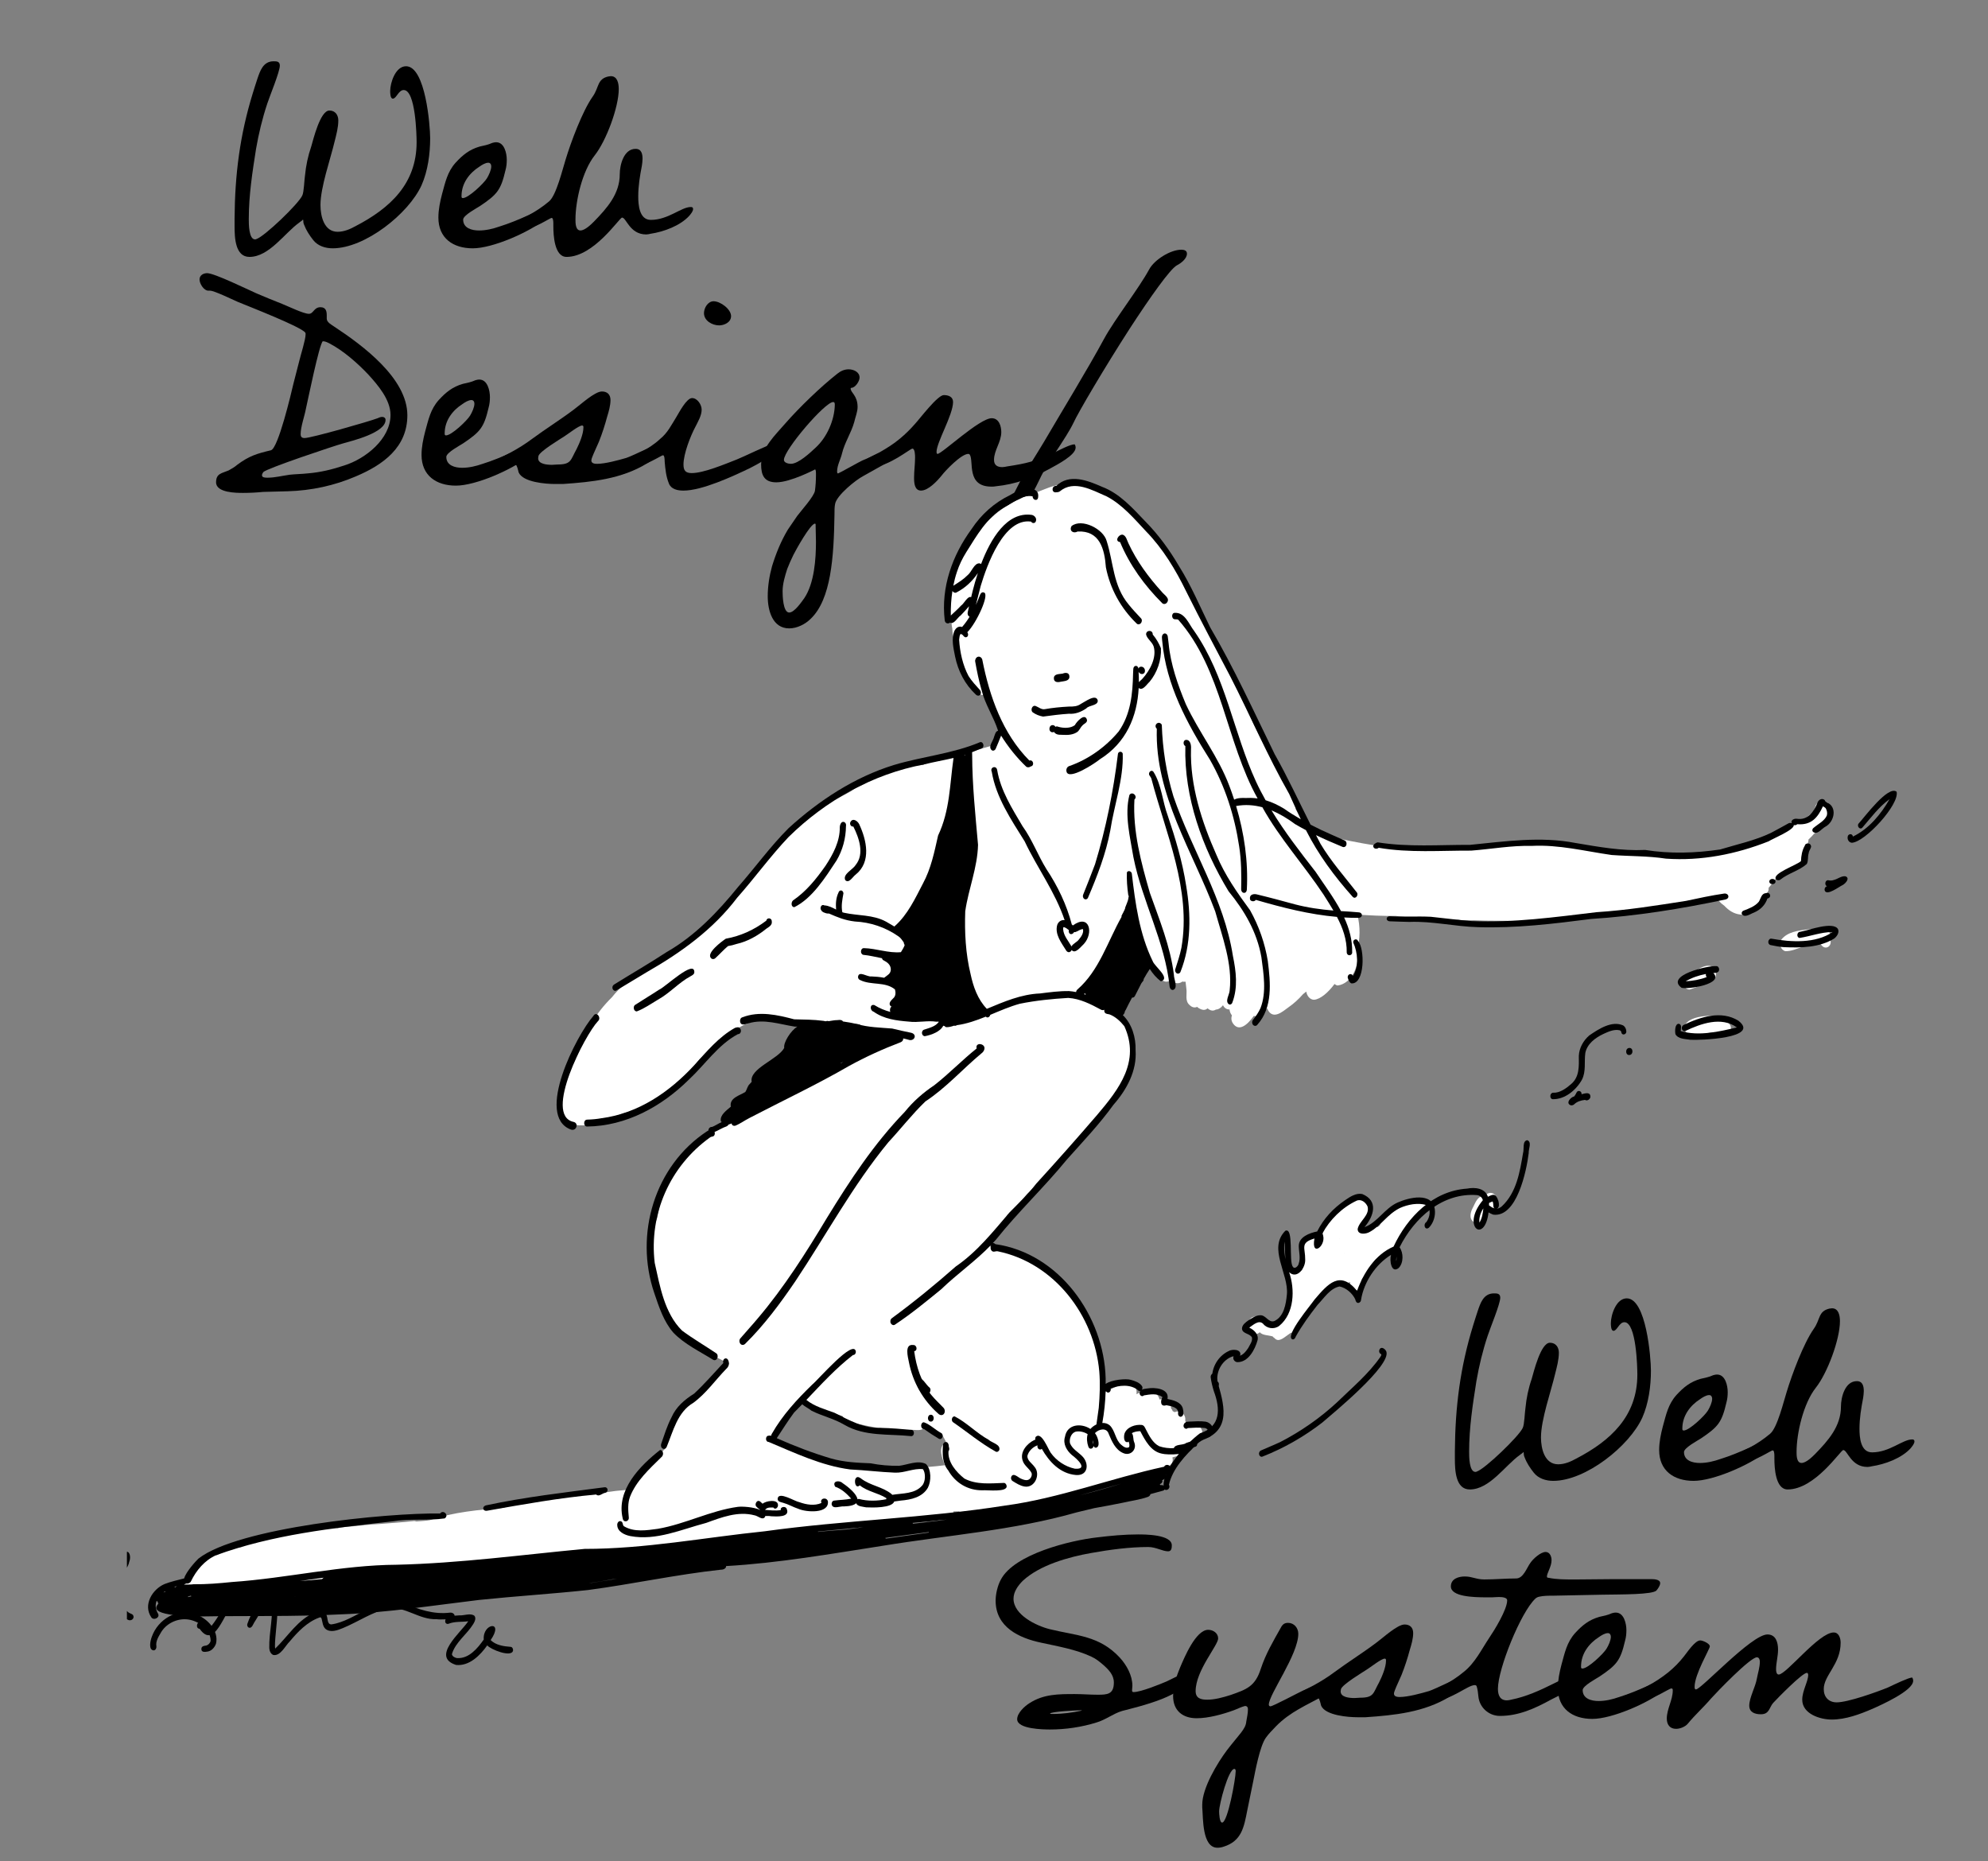 <?xml version="1.0" encoding="UTF-8"?>
<svg id="_レイヤー_2" data-name="レイヤー 2" xmlns="http://www.w3.org/2000/svg" width="274.526" height="257" xmlns:xlink="http://www.w3.org/1999/xlink" viewBox="0 0 274.526 257">
  <rect x="0" y="0" width="274.526" height="257" fill="#808080" stroke="none"/>
  <defs>
    <clipPath id="clippath">
      <rect x="17.526" width="257" height="257" rx="10" ry="10" style="fill: none;"/>
    </clipPath>
  </defs>
  <g id="_レイヤー_1-2" data-name="レイヤー 1">
    <g id="Icon_02">
      <g style="clip-path: url(#clippath);">
        <g>
          <path d="m58.215,25.572c-1.779,3.924-7.802,8.714-12.272,8.714-1.004,0-2.054-.319-2.692-1.141-.502-.639-.958-1.323-1.231-2.053-.092-.182-.137-.365-.137-.593,0,0,0-.137-.046-.183-.137.183-.365.274-.502.411-2.008,1.414-4.151,4.745-6.889,4.745-1.962,0-2.054-2.646-2.054-4.243v-1.049c.046-6.114.73-11.498,2.51-17.292.228-.685.41-1.369.639-2.007.364-1.05.775-2.418,2.235-2.418.41,0,.867,0,.867.593,0,.867-1.415,4.243-1.734,5.247-.684,2.053-1.186,4.152-1.551,6.25-.502,3.194-1.004,6.388-1.004,9.718,0,.639,0,2.783.867,2.783.045,0,.091,0,.183-.045,1.141-.365,5.84-4.882,6.341-6.022.229-.456.274-2.145.365-2.692.137-1.414.411-2.737.867-4.061.273-.912,1.231-4.973,2.509-4.973.821,0,1.232.639,1.232,1.369,0,.958-.273,1.961-.502,2.874-.593,2.509-1.962,6.342-1.962,8.806,0,1.551.502,3.695,2.372,3.695.867,0,1.734-.365,2.464-.775,4.745-2.464,8.44-5.84,8.44-11.588,0-.958-.137-7.209-1.779-7.209-.729,0-1.004,1.187-1.506,1.187-.364,0-.364-.821-.364-1.049,0-1.141.729-3.422,2.189-3.422,2.692,0,3.331,8.212,3.331,9.946,0,2.145-.319,4.517-1.187,6.479Z"/>
          <path d="m75.183,30.363c-2.189,1.734-7.163,3.924-9.9,3.924s-4.745-1.415-4.745-4.243c0-1.095.229-2.19.502-3.239.457-1.642.73-3.057,1.871-4.334,1.004-1.095,1.916-1.825,3.33-2.236.594-.137,1.141-.228,1.734-.502.182-.045.319-.091.547-.091,1.141,0,1.46,1.551,1.46,2.418,0,.502-.046.958-.183,1.46-.639,2.737-1.141,3.331-3.513,4.927-.411.274-2.327,1.277-2.327,1.871,0,1.186,1.187,1.505,2.19,1.505.958,0,1.916-.228,2.828-.547,1.323-.411,2.646-.958,3.97-1.551.775-.319,1.506-.775,2.281-1.095.228-.046.41-.137.593-.137.274,0,.411.137.411.365,0,.593-.639,1.186-1.05,1.505Zm-7.756-7.893c-.411,0-.912.319-1.231.547-1.369.867-2.464,2.281-2.464,4.061,0,.137,0,.273.183.273.775,0,2.92-2.053,3.33-2.737.273-.456.593-1.141.593-1.643,0-.273-.137-.501-.41-.501Z"/>
          <path d="m95.209,29.77c-1.277,1.414-3.559,2.235-5.383,2.509-.183.045-.411.091-.594.091-2.281,0-2.737-2.327-3.33-2.327-.365,0-3.878,5.429-7.665,5.429-1.688,0-1.825-3.011-1.825-4.243v-.365c0-.365-.045-.775-.228-.775-.274,0-2.464,1.597-4.152,1.597-.273,0-1.141-.091-1.141-.502,0-.228.229-.411.365-.547.229-.183,1.369-.73,1.733-.913,1.004-.547,1.962-1.186,2.829-1.916,1.004-.821,1.87-4.471,2.281-5.749.729-2.418,2.326-6.707,3.741-8.714.912-1.277.593-2.418,2.145-2.783.137,0,.228-.046.364-.046.913,0,1.096,1.004,1.096,1.779,0,2.509-1.734,7.163-3.331,9.17-1.688,2.145-2.646,6.205-2.646,8.851,0,.456,0,1.505.685,1.505.639,0,1.506-.867,1.871-1.231,1.824-1.871,3.559-3.833,3.559-6.524,0-1.277.547-3.513,2.189-3.513.821,0,.958.73.958,1.369,0,.32-.045.639-.091.958-.273,1.414-.502,2.783-.502,4.243,0,1.141.137,3.239,1.733,3.239,2.418,0,4.197-1.779,5.521-1.779.183,0,.319.046.319.274,0,.319-.319.685-.502.913Z"/>
          <path d="m49.136,65.777c-2.966,1.277-6.159,1.962-9.398,2.053l-3.422.091c-.912.091-1.825.137-2.737.137s-3.741,0-3.741-1.46c0-1.232.775-1.232,1.733-1.643.411-.228.821-.457,1.187-.776,1.643-1.231,2.737-1.551,4.653-2.007,1.004-.228,2.829-7.984,3.103-9.17l.821-3.193c.183-.776.867-2.92.867-3.65,0-.046,0-.183-.046-.229-.502-.775-7.756-3.604-9.308-4.243-.547-.228-3.239-1.551-3.832-1.551h-.229c-.639,0-1.231-.958-1.231-1.551s.548-.867,1.05-.867c1.003,0,5.657,2.281,6.798,2.783,1.186.502,2.372,1.004,3.559,1.46.912.365,2.965,1.369,3.695,1.369.639,0,.685-.913,1.597-.913.775,0,.867.593.867,1.141v.456c0,.502.729.867,1.049,1.095,3.878,2.555,10.083,7.117,10.083,12.227,0,4.425-3.33,6.843-7.117,8.44Zm1.733-14.052c-1.46-1.551-3.422-3.285-5.338-4.289-.273-.137-.593-.319-.958-.319-.502.456-2.053,8.121-2.327,9.307-.182,1.004-.729,2.509-.729,3.513,0,.411.183.547.548.547.912,0,8.896-2.281,10.082-2.737.183-.091.411-.183.639-.183s.457.137.457.411c0,1.779-4.562,2.875-5.84,3.239-1.323.365-10.585,3.467-11.041,3.969-.092.137-.183.274-.183.456,0,.319.502.319.775.319,1.004,0,2.053-.273,3.057-.41.821-.091,1.643-.091,2.464-.183,1.733-.137,3.422-.547,5.064-1.095,2.92-.912,6.387-3.65,6.387-6.98,0-2.099-1.733-4.106-3.057-5.566Z"/>
          <path d="m72.856,63.13c-2.189,1.734-7.163,3.924-9.9,3.924s-4.745-1.415-4.745-4.243c0-1.095.229-2.19.502-3.239.456-1.642.73-3.057,1.871-4.334,1.004-1.095,1.916-1.825,3.33-2.236.594-.137,1.141-.228,1.734-.502.182-.045.319-.091.547-.091,1.141,0,1.46,1.551,1.46,2.418,0,.502-.046.958-.183,1.46-.639,2.737-1.141,3.331-3.513,4.927-.41.274-2.327,1.277-2.327,1.871,0,1.186,1.187,1.505,2.19,1.505.958,0,1.916-.228,2.828-.547,1.323-.411,2.646-.958,3.97-1.551.775-.319,1.506-.775,2.281-1.095.228-.046.41-.137.593-.137.273,0,.411.137.411.365,0,.593-.639,1.186-1.05,1.505Zm-7.756-7.893c-.411,0-.912.319-1.231.547-1.369.867-2.464,2.281-2.464,4.061,0,.137,0,.273.183.273.775,0,2.92-2.053,3.33-2.737.273-.456.593-1.141.593-1.643,0-.273-.137-.501-.41-.501Z"/>
          <path d="m89.324,63.998c-3.513,2.144-7.573,2.555-11.588,2.829h-1.096c-1.231,0-4.425-.228-5.019-1.597-.045-.183-.228-1.05-.41-1.05-.273,0-.958.274-1.506.274-.273,0-1.186-.045-1.186-.502,0-.228.182-.411.319-.547.273-.228,1.414-.775,1.733-.958,1.004-.547,1.962-1.141,2.874-1.825,1.916-1.414,3.97-2.691,5.84-4.106.821-.593,2.829-2.464,3.833-2.464.729,0,1.186.411,1.186,1.187,0,.73-.228,1.551-.456,2.281-.319,1.186-.685,2.327-1.141,3.467l-.729,1.643c-.092.273-.319.684-.319.958,0,.411.501.456.775.456,1.141,0,2.965-.502,4.061-.821.958-.319,4.38-2.053,4.744-2.053.274,0,.411.182.411.41,0,.913-1.688,2.053-2.327,2.418Zm-8.942-5.247c-.456,0-2.007,1.232-2.463,1.506-.548.365-3.377,2.053-3.559,2.692,0,.091-.046.182-.046.319,0,.821,1.231.912,1.916.912l.775-.045c1.916,0,1.779-.639,2.601-2.099.411-.821.958-2.099.958-3.011,0-.137,0-.274-.183-.274Z"/>
          <path d="m103.556,64.636c-2.372,1.141-6.615,3.103-9.17,3.103-.821,0-1.688-.183-2.008-.958-.41-1.003-.502-2.007-.593-3.057,0-.137,0-.867-.229-.867s-2.555,1.597-4.151,1.597c-.274,0-1.141-.091-1.141-.502,0-.228.183-.411.319-.547.228-.183,1.506-.73,1.87-.913.958-.547,1.917-1.141,2.737-1.916,1.004-.821,1.506-1.871,2.19-2.966.365-.593,1.414-2.646,2.189-2.646.73,0,1.323.913,1.323,1.597,0,.821-.502,1.643-.866,2.373-.685,1.277-1.643,3.741-1.643,5.201,0,.821.273,1.186,1.141,1.186,1.643,0,4.562-1.231,6.204-1.871.73-.273,4.562-2.144,4.974-2.144.228,0,.273.365.273.502,0,1.141-2.555,2.372-3.422,2.829Zm-4.243-19.709c-.958,0-2.099-.639-2.099-1.688,0-.73.548-1.643,1.323-1.643.958,0,2.418,1.095,2.418,2.053,0,.867-.958,1.277-1.643,1.277Z"/>
          <path d="m123.355,63.404l-4.152,2.327c-1.049.548-3.649,2.646-3.878,3.833-.091.411-.091.958-.091,1.551-.092,5.749-.456,11.634-3.285,14.326-.73.73-1.87,1.323-2.966,1.323-2.326,0-2.965-2.509-2.965-4.425,0-1.415.228-2.829.593-4.152.548-1.779,1.231-3.468,2.189-5.064l1.278-1.871c.501-.684,2.372-2.737,2.463-3.513.092-.685.137-1.415.137-2.099v-.182c0-.228,0-.639-.137-.639,0,0-3.376,1.779-5.338,1.779-1.643,0-2.099-.958-2.099-2.464,0-2.281,1.962-4.061,3.331-5.657,1.916-2.19,4.882-5.064,7.208-6.889.456-.365.958-.593,1.552-.593.684,0,1.505.365,1.505,1.141,0,.502-.593,1.415-1.141,1.415,0,0-.091,0-.091.091,0,.593.958.958.958,2.555,0,.684-.319,1.414-.456,2.053-.411,1.505-1.323,2.829-1.688,4.334-.183.821-.685,1.643-.685,2.509,0,.091,0,.274.138.274.091,0,3.011-1.643,3.33-1.779.229-.091,5.292-2.236,5.338-2.236.183,0,.274.274.274.457,0,.73-.73,1.277-1.323,1.597Zm-10.722,9.262v-.228c0-.091-.046-.137-.092-.137-.639,0-2.691,3.741-2.965,4.289-.319.639-.594,1.278-.867,1.962-.319,1.004-.639,2.053-.639,3.103,0,.547.046,2.92.912,2.92.73,0,1.734-1.505,2.099-2.007,1.369-2.053,1.597-5.384,1.597-7.756,0-.73-.045-1.46-.045-2.144Zm2.418-17.155c-1.141,0-6.798,6.616-6.798,7.984,0,.411.639.547.958.547,1.049,0,2.691-1.551,3.422-2.235,1.551-1.415,2.601-3.787,2.646-5.886,0-.183,0-.411-.228-.411Z"/>
          <path d="m145.114,64.636c-2.372,1.323-4.882,2.235-7.619,2.509-.183.045-.364.045-.593.045-3.468,0-2.418-3.467-2.966-4.38-.045-.091-.137-.137-.228-.137-.958,0-3.148,2.281-3.696,3.011-.593.73-1.824,2.053-2.828,2.053-.912,0-.958-1.095-.958-1.78,0-.912.137-1.87.137-2.783,0-.228,0-1.232-.365-1.232-.319,0-3.285,2.509-5.521,2.509-.273,0-1.141-.091-1.141-.502,0-.228.183-.411.319-.547.229-.183,1.46-.775,1.825-.958.958-.547,1.916-1.141,2.783-1.871.775-.639,1.46-1.323,2.099-2.053.639-.684,3.103-3.969,3.969-3.969.64,0,1.278.228,1.278.958,0,1.779-2.281,5.566-2.281,6.889,0,.046,0,.274.137.274.593,0,5.794-4.927,7.482-4.927,1.004,0,1.323,1.095,1.323,1.916,0,1.369-1.004,2.509-1.004,3.833,0,.73.456,1.003,1.141,1.003.228,0,.41-.045.639-.091,2.965-.457,3.695-.685,6.342-1.825.866-.411,2.372-1.232,3.011-1.232.092.137.137.274.137.457,0,1.049-2.601,2.372-3.422,2.829Z"/>
          <path d="m162.538,36.623c-.912.457-3.695,4.38-6.569,8.806-3.468,5.383-7.072,11.497-7.756,13.002-.958,2.008-3.65,5.566-4.608,7.665-1.277,2.737-3.057,5.383-4.471,8.121-.229.456-.685.775-1.232.775-.685,0-1.095-.319-1.095-1.003,0-.639.228-1.187.729-1.551.685-.639,2.418-4.198,2.966-5.247.685-1.46,2.874-4.836,3.65-6.159,2.372-4.061,6.113-10.174,8.303-14.234,1.46-2.692,4.791-6.935,6.251-9.627.729-1.323,2.92-2.691,4.426-2.691.364,0,.775.091.775.547,0,.684-.821,1.323-1.369,1.597Z"/>
        </g>
        <g>
          <g>
            <path d="m245.733,120.929c.043-.046.076-.094.107-.141.144-.098.284-.196.412-.286.056-.05.124-.099.188-.149.076-.037.151-.077.224-.121,1.184.371,2.868-1.451,2.534-2.555.119-.253.186-.502.206-.736.194-.34.338-.699.337-1.029.293-.256.564-.556.786-.815.426-.35.87-.683,1.239-1.09.137-.15.199-.321.228-.494.258-.085.482-.251.579-.523.141-.531.537-1.085.28-1.635-.002,0-.004,0-.006,0-.365-.881-1.954-.997-2.163.039,0,0-.002,0-.002,0-.003,0-.006,0-.009,0-.11.315-.2.618-.234.899-.223.039-.439.13-.616.288-.231.23-.47.46-.706.693-.023.009-.046.02-.07.031-.428-.19-.958-.177-1.282.093-.25.073-.454.23-.566.466-.338.022-.653.153-.837.41-.333.125-.651.349-.902.602-.448-.035-.812.222-1.127.506-.47.35-.89.628-1.373,1.025-.393.072-.79.217-1.129.343-.108.032-.229.073-.354.118-.361-.042-.739.034-1.045.256-.043.028-.101.053-.15.08-.601.087-1.22.265-1.727.325-.62.053-1.733.297-2.588.705-.507.073-1.012.153-1.517.239-2.686-.272-5.409-.477-8.094-.436-.024-.002-.048-.004-.072-.006-.027-.002-.044.008-.07.007-.006,0-.012,0-.018,0-3.592-.469-7.201-.845-10.783-1.391-.38-.138-.86-.193-1.273-.127-.661-.13-1.459-.045-2.039-.026-3.435.181-6.888.386-10.292.894-1.135-.555-3.498-.121-4.487-.315-.642-.024-1.259-.052-1.88-.081-1.501-.168-3.011-.245-4.522-.246-.127-.01-.254-.018-.38-.021-.211-.019-.401-.01-.567.025-2.42-.386-4.826-.874-7.211-1.436-.772-.337-1.549-.672-2.347-.914-.488-.902-.983-1.8-1.495-2.689.032-.228.004-.475-.112-.722-.578-1.148-1.183-2.282-1.794-3.414-.072-.178-.155-.352-.225-.531-.231-.569-.487-1.42-1.019-1.837-.875-1.714-1.746-3.42-2.604-5.129-.719-1.695-1.501-3.364-2.288-5.028-.761-1.654-1.647-3.673-2.453-5.396-.263-.596-.671-1.581-1.299-1.833-.877-1.674-1.717-3.365-2.369-5.147-.18-.417-.361-.908-.672-1.251-.468-.927-.964-1.834-1.475-2.727-.362-.864-1.137-1.734-1.505-2.426-1.051-1.224-1.78-3.082-3.353-3.675-.008-.001-.016,0-.024,0-.663-.756-1.332-1.435-1.932-1.961-.356-.344-.738-.679-1.134-.997-1.115-1.048-2.255-1.861-3.149-1.981-.108-.137-.241-.259-.416-.331-.287-.12-.628-.118-.937-.023-.637-.222-1.299-.371-1.957-.43-.23-.044-.43-.038-.614-.01-.142-.011-.278-.017-.402-.014-.269.002-.525.041-.775.102-1.009.061-2.005.554-2.934.901-.333.1-.669.265-.977.474-.537.048-1.165.271-1.735.591-.987.42-2.663,1.408-3.712,2.437-1.242,1.092-2.318,2.352-3.239,3.734-.607,1.004-2.431,2.991-2.27,4.39-.187.496-.32,1.007-.289,1.435-.485,1.537-.4,3.907-.134,4.694.054.122.128.216.211.296.02.043.043.076.065.114.018.297.06.573.116.818.009.434.052.865.222,1.252.023.246.056.491.104.734.05.17.125.305.215.414.069.602.179,1.201.535,1.648.108.68.227,1.359.357,2.03.104.379.375.609.694.705.142.384.302.761.499,1.121.157.207.337.334.524.407.096.161.217.298.362.415.025.038.041.082.067.119.509.468,1.037.323,1.41-.065.325,1.199.718,2.372,1.329,3.448.069.088.143.154.219.212.237.57.475,1.139.715,1.708-.468.584-.885,1.215-1.312,1.834-.913.257-1.822.53-2.734.786-1.523.478-3.079.87-4.613,1.322-.612.117-1.222.245-1.836.346-.335.035-.591.175-.779.36-.965.003-2.282.343-3.576.783-.068,0-.134-.013-.202-.002-1.728.443-3.329,1.255-4.905,2.123-.457.19-.907.391-1.276.709-.308.172-.615.342-.923.509-.295.151-.59.303-.871.445-.266.096-.591.277-.9.505-.399.226-.836.496-1.203.789-1.835,1.113-3.721,2.692-4.39,3.201-.68.771-2.566,1.922-2.434,3.056-.974,1.027-1.898,2.101-2.777,3.203-.39.391-.914.899-1.069,1.447-.417.507-.832,1.015-1.243,1.524-.513.541-1.047,1.133-1.45,1.697-1.006.975-2.002,1.962-2.99,2.959-1.666.633-3.848,2.488-5.183,3.449-.999.347-2.056,1.159-2.702,1.577-.211.164-.423.329-.636.493-1.585,1-3.087,2.106-4.255,3.6-1.114,1.101-2.099,2.312-2.864,3.695-.255.306-.483.689-.572,1.065-.497.887-1.403,1.874-1.215,2.879-.04.101-.075.201-.103.301-.014.033-.032.065-.046.098-.38,1.04-2.295,4.265-1.987,5.831-.022.096-.057.188-.076.285-.146.422-.276.894-.174,1.336,0,.006-.002.013-.002.019.019.231.078.424.167.581.081.254.197.497.401.672.164.319.424.481.713.536.158.146.346.262.591.298.306.038.598.12.911.086,1.068.101,3.789-.56,5.656-1.618,1.993-.451,3.804-1.364,5.583-2.58,2.232-1.079,3.658-3.016,5.11-4.935,2-1.741,3.919-3.63,6.316-4.824.687-.116,1.053-.654,1.117-1.202.519.061,1.066.094,1.595.112,1.863.291,3.732.539,5.608.701,2.423.002,5.097.116,7.561.396-.063.48.196.998.708,1.099,1.038.203,2.084.337,3.133.451-.13.015-.259.045-.386.11-1.819,1.037-3.78,1.815-5.705,2.632-2.003.873-4.03,1.697-5.941,2.764-.421.222-.668.678-.689,1.147-2.861,1.526-5.679,3.163-8.377,4.967-1.075.123-2.204.415-2.873,1.319-1.665,1.12-2.987,2.611-4.068,4.286-.748.704-1.415,1.505-2.014,2.418-.988,1.609-1.463,3.534-1.796,5.382-.011.052-.018.107-.029.159-.651,1.553-.945,3.346-1.09,4.951.226,1.432.555,2.874,1.168,4.199.032.063.083.103.124.156.185.789.421,1.57.691,2.345.704,1.246,1.136,2.42,2.008,3.628.297.219.397.533.678.789.757.34,1.335.944,1.996,1.439.116.139.259.251.435.296.091.074.189.138.282.209.002.002.004.003.006.005.531.408,1.084.779,1.662,1.107.116.079.234.141.354.188.531.287,1.072.555,1.625.802-1.664,1.38-3.059,3.146-4.412,4.755-.478-.184-.92.143-1.083.585-.091.057-.171.134-.233.228-.327.114-.439.485-.603.763-.611.234-.597.85-.849,1.406-.328.379-.726.801-.632,1.348-.369.842-.865,1.671-.958,2.601-.996.993-2.058,1.957-2.697,3.256-.611.612-1.424,1.521-1.818,2.458-1.591.074-3.17.215-4.697.576-.016.01-.022.026-.037.036-4.403.403-8.952.212-13.096,1.893-3.446.29-6.907.578-10.198,1.707-.473.103-1.17.119-1.868.188-.153-.054-.317-.08-.486-.048-1.496.172-3.042.26-4.588.395-1.353.063-2.677.228-4.023.351-.589.081-1.219.023-1.781.231-.112-.017-.217-.045-.344-.037-2.668.012-5.27.782-7.871,1.187-1.428.134-2.831.406-4.22.749-.388.105-.646.31-.8.684-.574.163-1.258.086-1.745.469-.588.132-1.206.36-1.701.679-.312-.078-.649-.01-.867.276-.003.004-.007.008-.01.013-.816.323-1.502,1.031-1.987,1.824-.41.323-.767.826-.949,1.431-.002.002-.005.004-.008.006-.042.034-.079.072-.11.114-1.417.054-.962,2.203.324,1.872.145.127.321.215.524.24.22.027.444-.017.642-.111.002.002.003.004.005.006.24.161.572.201.843.093.136-.024.273-.04.411-.054.117.056.238.095.359.095.135,0,.259-.051.373-.13.927-.006,1.88.086,2.793-.123,2.577-.37,5.151-.761,7.716-1.202,2.993-.221,6.087-.285,8.953-1.114.202-.093.329-.243.417-.41,3.055-.247,6.165-.302,9.109-.942.83-.083,1.716-.005,2.502-.323.146-.068.248-.171.329-.286.316.002.632.005.948.005.154.17.355.291.585.304,4.152.172,8.277-.454,12.398-.864,1.016-.255,2.46.152,3.281-.499,1.829-.117,3.66-.221,5.487-.359.067.038.128.082.208.107,0,.002-.002.004-.002.006,1.048-.117,2.097-.269,3.149-.433.383-.044.768-.08,1.15-.131.091-.017.171-.048.242-.09,2.333-.377,4.676-.768,7.029-.931,1.724-.169,3.448-.29,5.156-.578.285-.039.48-.249.583-.503,1.088-.125,2.175-.276,3.264-.43.522.714,1.73.193,2.534.171,4.28-.706,8.615-.603,12.937-.968.182.151.417.229.685.175,1.803-.362,3.509-.604,5.359-.774,1.138-.014,2.231-.277,3.385-.258.842-.018,2.207-.112,1.948-1.268.264,0,.533-.002.792-.017.173.213.423.371.698.348,3.001-.124,6.023-.6,8.902-1.464,2.335-.574,5.616-.729,7.661-1.773,1.185-.203,2.362-.438,3.551-.617.209-.034.365-.153.471-.312.545-.099,1.09-.204,1.627-.341.326-.082.54-.332.615-.639.792-.157,1.581-.329,2.361-.537.184-.049.328-.151.43-.283,1.049-.342,3.545-.172,3.147-1.833.645-.183,1.591-.344,1.458-1.222.276-.163.419-.464.411-.788.501-.149,1.027-.205,1.536-.326.52-.17.792-.83.688-1.345-.076-.295-.306-.586-.598-.696-.32-.387-.809-.292-1.217-.121-.125-.116-.274-.204-.436-.252-.008-.108-.032-.213-.069-.308-.004-.011-.009-.021-.014-.032.154-.805-.688-1.546-1.439-1.148-.032-.021-.065-.04-.1-.057-.056-.028-.115-.054-.174-.077-.056-.153-.142-.295-.249-.419.078-.817-.817-1.469-1.581-1.196-.131-.671-.828-1.257-1.487-1.313-.6.068-1.16.322-1.703.571.221-1.257-1.023-1.966-2.08-1.349-.795.366-1.916.794-2.718,1.432.029-.378.034-.757.042-1.114.107-1.932-.287-3.838-.821-5.683-.077-.305-.183-.76-.349-1.165-.552-1.826-1.407-3.577-2.482-5.137-.097-.11-.215-.178-.34-.222-.284-.426-.582-.827-.884-1.182-.893-1.198-2.088-2.187-3.385-2.914-.031-.016-.071-.037-.106-.055-1.813-1.288-3.966-2.126-6.113-2.65-.678-.341-1.452-.556-2.19-.498.566-.566,1.128-1.135,1.697-1.7.258-.198.465-.505.6-.833.56-.495,1.092-1.017,1.312-1.686.962-.909,1.901-1.834,2.695-2.863.896-.861,1.779-1.734,2.659-2.614,3.844-3.793,7.384-7.955,10.43-12.38.42-.662.576-1.433.756-2.183.127-.52.317-1.097.396-1.667.229-.176.388-.454.373-.865-.03-.231-.095-.581-.192-.983.105-1.794-2.498-5.637-3.787-7.149.241-.406.46-.934.656-1.536.209-.303.418-.677.628-1.104.263-.076.493-.26.578-.553.197-.658.391-1.316.575-1.977.5-.533.436-1.827.68-2.478.004-.026.009-.052.014-.077.343-1.169.675-2.414.989-3.69.466,2.369,1.039,4.71,2.018,6.901.105.199.277.347.468.453.313.651.645,1.294,1.019,1.919.458.722,1.074.774,1.535.491.108.071.211.148.332.206.568.262,1.016.192,1.331-.058.144.026.294.028.449.011.039.335.077.67.116,1.008.114.705-.252,1.658.466,2.241.358.342.726.37,1.032.224.027.029.045.068.075.094.613.42,1.047.41,1.35.111.417.364.801.394,1.146.174.373-.016.738-.257.978-.598.178.34.481.599.912.585.002.022.004.044.007.066.038.295.151.541.322.742-.133.403-.105.83.241,1.244.744.919,1.799.216,2.778-1.161.596.158,1.241-.289,1.833-1.047.007-.003.014-.004.021-.007.033.1.078.203.137.309.751,1.25,1.998.142,2.804-.452.752-.518,1.41-1.134,2.004-1.81.152-.113.302-.233.448-.356,0,.001.001.003.002.004.08.573.502,1.126,1.073,1.126.879-.072,1.932-.976,2.828-2.176.122.097.256.177.414.208,2.002-.239,3.123-2.913,2.688-4.804.458-1.611.466-3.342.049-4.974.877.042,1.757.088,2.629.131.881.038,1.764.046,2.646.038,1.115.139,2.233.256,3.352.343.207.031.427.009.636-.047.158.022.303.047.421.083.371.03.77.068,1.132-.01.433.03.867.051,1.302.07.097.017.187.036.265.059.394.097.984.12,1.52.027.134.015.261.034.37.061.453-.019,1.142.052,1.783.018,2.157.107,4.319.024,6.477.122.758,0,1.956.255,2.62-.194,1.251-.044,2.502-.092,3.751-.141.088-.008.179-.021.269-.037.06.002.119.015.178.008,4.165-.473,8.342-.92,12.474-1.642,2.616-.488,5.161-.842,7.745-1.412.123.453.56.905,1.11,1.292.585.638,1.324,1.123,2.2,1.209.418.071.762.004,1.032-.136.681-.071,1.016-.504,1.085-.983.66-.519,1.167-1.364,1.656-1.971.128-.193.154-.397.135-.596.338-.37.641-.786.898-1.148.226-.181.432-.357.601-.503Zm-117.141,12.314c-.022-.488-.387-.866-.889-.933-.976-.124-1.953-.231-2.931-.33,1.041-.217,2.051-.065,3.082.14.613.104,1.255-.412,1.409-.986.313-1.234-1.122-1.286-1.973-1.419-.069-.123-.163-.23-.279-.319.34-.338.533-.846.373-1.309-.055-.163-.153-.306-.279-.418.038-.01.077-.02.114-.03,0-.002,0-.005,0-.007.588-.2,1.083-.707,1.073-1.369-.006-.282-.113-.513-.281-.683.207-.125.399-.279.543-.471.046-.059.084-.121.118-.184.747-.287,1.387-1.164.938-1.943.833-.413,1.848-1.505.971-2.366.183-.165.331-.371.414-.598.431-.198.988-.488,1.396-.864.163.887.319,1.775.479,2.661-.044.038-.085.081-.123.128-.037.046-.069.094-.097.144-1-.851-2.245.31-1.663,1.408.818,2.1,1.257,4.325,1.826,6.507.585,2.44,1.022,4.937,1.562,7.394.049.182.096.368.143.555-.23-.059-.475-.055-.693.073-1.283.757-2.549,1.547-3.805,2.353-.3-.091-.598-.183-.904-.264.033-.308-.04-.617-.231-.862-.028-.035-.058-.068-.088-.098.104-.555-.191-1.188-.791-1.304-.373-.071-.747-.135-1.122-.197.467-.479.44-1.324-.019-1.744-.013-.103-.039-.206-.087-.305.031-.067.058-.138.078-.212.021-.081.034-.162.037-.242,1.095.318,2.522-.816,1.702-1.905Zm1.981,65.978c-1.132.574-.423,2.184-.106,3.091-1.557.207-3.143.289-4.728.418-.249.01-.492.028-.704.032-1.329.122-2.659.08-3.992.131-.167-.18-.395-.298-.669-.292-1.067.038-2.132.119-3.196.211-2.19-.682-4.373-1.396-6.613-1.893-.023-.456-.333-.954-.798-1.064-.999-.23-1.994-.492-2.997-.708-.135-1.011.692-1.726,1.153-2.537.564-.985,1.191-1.866,2.038-2.631.196-.269.527-.528.835-.807,1.116.918,3.621,1.761,5.523,2.344.019.009.038.019.057.027.452,1.148,2.016.962,3.018,1.254,2.011.44,4.019.646,6.081.667.665-.166,1.511.221,2.083-.241.267-.001.547.042.821.052.253.148.509.289.75.428.345.138.699.353,1.062.54.132.258.275.512.414.768-.018.067-.033.137-.033.212Z" style="fill: #fff;"/>
            <path d="m196.745,165.997c-.364-.236-.763-.05-1.104.133-.064.032-.133.065-.203.099-.021-.01-.037-.029-.061-.038-1.115-.298-2.179.662-3.076,1.215-.536.454-1.567,1.069-1.768,1.794-.104.078-.208.156-.309.239-.314-.181-.68-.178-.914.141-.509.037-1.032.004-1.545.018.667-1.205,2.152-3.376.946-4.268-.367-.238-.801-.089-1.049.244-.383-.183-.75.105-1.058.319-.607.509-1.491.787-1.861,1.529-.739.878-2.096,1.86-2.098,3.072-.029.051-.056.103-.08.157-.067.145-.076.304-.06.463-.007-.001-.014-.003-.022-.004-.035-.048-.067-.096-.116-.142-.312-.262-.739-.436-1.147-.326-.769.461-2.019,1.622-1.091,2.498-.045.277-.092.553-.135.829-.015.098-.011.198.007.296-.094.368-.178.729-.198,1.064-.004.028-.012.054-.019.081-.058-.003-.112-.008-.176-.002-.12.031-.302.157-.479.304-.129-.191-.289-.351-.52-.441-.734-.071-.911.363-.821.924-.042.31.096.621.311.909.038.076.077.151.119.225.021.156.042.311.044.457.052.618-.249,1.472-.238,2.179-.047.16-.109.325-.176.492-.072.158-.145.315-.218.471-.327.338-.617.832-.939,1.059-.224.203-.495.431-.69.683-.494-.153-1.05-.2-1.512-.222-.146-.332-.422-.605-.792-.646-1.448-.279-1.88,1.659-.642,2.221.279.237.672.172.905-.075.39.45,1.207.395,1.784.579.075.107.167.179.264.234.511.612,1.214,0,1.749-.381.143-.093.302-.206.458-.329.72-.087,1.065-1.458,1.522-1.979.171-.278.346-.557.522-.834.771-.52,1.531-1.967,2.091-2.372.24.111.531.115.736-.085.403-.376.805-.767,1.223-1.136.708-.213,1.419-.425,2.135-.616-.031.315.038.615.278.917.393.483,1.233.203,1.293-.4.117-.257.109-.551-.002-.81.032-.056.065-.11.083-.181.446-.367.696-1.261,1.142-1.609.237-.274.462-.599.616-.943.112-.093.222-.189.331-.287.598.168,1.178-.523,1.661-.818.264-.185.575-.365.698-.667.436-.19.433-.737.517-1.137.612-.566,1.555-1.025,1.702-1.916.323-.305.65-.607,1.001-.877.125-.095.201-.228.236-.375.055-.031.109-.065.163-.101.853-.212,1.484-1.204.583-1.827Zm-11.061,7.043c-.011.011-.022.021-.033.031.003-.014.006-.027.009-.041.009.002.016.007.024.009Zm-.715-1.976c-.003.006-.004.013-.007.019-.008-.004-.018-.005-.027-.009.004-.006.01-.012.014-.018.006.003.013.005.02.008Z" style="fill: #fff;"/>
            <path d="m204.911,165.227c-.833-.212-1.188.88-1.494,1.463-.353.636-.628,1.587.129,2.054.545.357,1.1-.091,1.255-.644.243-.52.666-.904,1.125-1.233,1.952-.022.531-3.425-1.015-1.641Z" style="fill: #fff;"/>
            <path d="m238.331,140.64c-1.159-.7-5.8-.532-5.708,1.362.393,1.886,2.772.47,4.034.557.173.144.395.22.631.178.195-.035.385-.105.566-.187.014.002.027.004.042.006.619.528,1.388-.302,1.045-.959-.206-.322-.305-.71-.609-.957Z" style="fill: #fff;"/>
            <path d="m233.323,136.628c.988-.293,2.023-.788,2.9-1.335.841.044.908-1.013.506-1.584-1.037-1.146-2.899.689-3.965,1.158-.741.49-.271,1.762.559,1.762Z" style="fill: #fff;"/>
            <path d="m251.799,128.121c-.707.068-1.417.111-2.119.201-1.3.161-2.845.319-3.7,1.427-.364.556-.098,1.397.556,1.585,1.647.031,3.192-1.414,4.895-.97.64,1.069,1.839.113,1.181-.847.29-.571-.14-1.426-.813-1.395Z" style="fill: #fff;"/>
          </g>
          <g>
            <path d="m95.851,192.426c-1.307.82-2.494,1.825-3.122,3.272-.609,1.161-.989,2.421-1.423,3.653-.079.233-.029.531.205.656.206.118.447-.004.545-.21.904-2.173,1.477-4.805,3.66-6.086,1.771-1.282,3.048-3.134,4.561-4.693.341-.288.484-.718.308-1.144-.061-.201-.247-.376-.469-.298-.239.087-.324.398-.23.62-1.331,1.421-2.607,2.902-4.034,4.229Z"/>
            <path d="m85.988,209.639c.094.67.929.469.842-.147-.091-.948-.168-1.921.172-2.832.838-2.17,2.676-3.838,4.301-5.44.371-.252.365-.973-.153-1.014-2.79,2.188-6.079,5.529-5.163,9.433Z"/>
            <path d="m114.327,207.307c-.136-.644-1.167-.463-.894.215-.958.43-2.089.235-3.05-.111-.63-.103-2.801-1.509-2.99-.534-.076.446.401.522.728.613.752.208,1.363.586,2.133.843,1.045.471,4.253.709,4.073-1.026Z"/>
            <path d="m85.239,210.608c.037.889,1.021,1.327,1.782,1.481,3.596.687,7.087-.923,10.505-1.818,2.122-.769,4.382-1.65,6.663-1.046.464.055,1.16.798,1.476.174.005-.026,0-.05,0-.075.299-.001.601-.021.808.033.739.035,2.697.191,2.159-1.036-.15-.409-.921-.288-.809.183h0s0,.001,0,.002h0s0-.001,0-.002c-.729.114-1.446.029-2.179-.03.041-.034.081-.071.112-.117.284-.253.685-.212,1.037-.205.255.372.686-.007.639-.363-.014-.844-1.709-.554-2.12-.162-.108-.085-.19-.165-.308-.275-.438-.409-.9.367-.523.706.153.151.313.299.494.414-.006.002-.011.005-.017.007-.921-.415-2.47-.496-3.061-.424-3.791.519-7.259,2.379-11.05,3.033-1.531.209-3.26.493-4.665-.34-.247-.135-.111-.554-.391-.678-.346-.178-.597.229-.552.538Z"/>
            <path d="m124.941,153.52c-4.245,4.397-7.543,9.408-10.736,14.619-2.895,4.824-5.92,9.61-9.575,13.908-.773.935-1.612,1.824-2.404,2.76-.18.211-.144.577.043.767.176.178.428.163.606,0,2.646-2.598,4.873-5.607,6.956-8.666,4.277-6.408,7.931-13.227,12.847-19.196,1.72-1.847,3.277-3.872,5.119-5.64,2.866-1.882,5.117-4.457,7.746-6.64.375-.259.622-.869.146-1.158-.443-.254-.979-.069-.824.494-2,1.599-3.812,3.484-5.837,5.067-1.541,1.029-2.922,2.238-4.086,3.684Z"/>
            <path d="m115.232,195.069c-1.347-.507-2.737-.859-3.88-1.774,2.059-2.162,4.08-4.383,6.44-6.203.23.014.395-.208.395-.434-.209-1.984-5.327,3.987-6.02,4.514-2.122,2.063-4.104,4.207-5.582,6.795-.055.083-.082.178-.094.275-.12-.035-.233-.034-.349-.007-.48,0-.48.86,0,.86,3.624,1.517,7.307,3.288,11.272,3.8,2.083.096,4.085.359,6.181.441,1.315.048,2.531-.623,3.851-.484.408.534.362,1.758-.107,2.266-1.018,1.175-2.687,1.041-4.136,1.279-.023-.03-.037-.057-.063-.089-1.273-1.051-2.947-1.155-4.271-2.187-.135-.103-.43-.272-.606-.104-.41.296-.146,1.666.463,1.068,1.098.88,2.504,1.035,3.667,1.764-.009.051-.012.103-.007.155-1.214.249-2.555.287-3.753-.033-.083-.021-.155.005-.22.046-.097-.692-1.11-1.602-2.051-2.231-.476-.47-1.506-.288-1.029.491.875.299,1.552.921,2.212,1.646-.003-.003-.001-.001,0,0-.79.171-1.538.158-2.377.272-.236.029-.355.312-.326.52.158.734,1.153.219,1.682.283.929-.026,1.453-.196,1.706-.448.151.471.952.478,1.378.575.872.044,3.546.109,3.879-.806.303-.045.606-.092.911-.129,1.403-.115,2.973-.455,3.732-1.771.476-.904.503-2.537-.272-3.284-1.15-.565-2.527.127-3.726.258-1.282.011-2.628-.092-3.904-.348-1.862-.076-3.63-.147-5.474-.668-2.55-.759-5.064-1.717-7.49-2.801.785-1.175,1.531-2.387,2.385-3.532.38-.377.754-.761,1.126-1.147.382.341.981.614,1.283.885,1.497.752,3.084,1.081,4.557,1.954,2.819,1.639,6.104,1.225,9.222,1.559.457.005.494-.798.054-.864-1.408-.124-2.821-.248-4.238-.276-2.332.1-4.397-1.055-6.421-2.087Z"/>
            <path d="m128.54,195.339c-.53,0-.53.947,0,.947s.531-.947,0-.947Z"/>
            <path d="m131.017,199.711c.022-.316-.202-.758-.576-.568-.125.068-.208.211-.222.351-.092,1.215-.109,2.534.717,3.521.98,1.729,2.706,2.777,4.708,2.757.659-.064,3.532.333,3.359-.624-.025-.19-.176-.405-.387-.395-1.818.061-3.779.287-5.456-.609-1.122-.903-2.301-2.242-2.181-3.784.175-.186.101-.418.038-.65Z"/>
            <path d="m166.506,196.298c-.764-.113-1.541-.035-2.309-.011-.333-.015-.701.136-.756.509-.074.319.329.655.581.383.779-.041,1.583-.112,2.374-.006.135.021.331.147.401.282,0,0,0,.001,0,.002-.072.11-.15.217-.232.322-.129.169-.114.437.033.592.445.359.854-.457.932-.821.068-.591-.462-1.147-1.022-1.251Z"/>
            <path d="m163.724,199.296c-.461.254-1.455.102-1.623.656-.681.037-1.372-.044-2.021-.263-.915-.46-1.398-1.475-1.853-2.345-.122-.247-.244-.545-.556-.595-.879-.099-2.045.281-2.377,1.172-.125.385-.148,1.29.448,1.201.049-.019.083-.051.117-.084.09.286.165.56.043.785-.375.207-.768-.071-1.062-.331-.823-.673-.83-1.954-1.592-2.684-.296-.259-.658-.348-1.026-.333.263-1.459.418-2.935.459-4.417.068.067.138.134.235.205.31.102.542-.264.447-.546,1.152-.464,2.707-.621,3.751.202.112.142.242.166.357.128-.06.079-.099.177-.101.305-.024.306.358.573.591.316.852-.143,1.81-.329,2.565.238-.308.529-.303,1.403.537,1.116.64.133,1.76.275,1.614,1.173-.004.204.14.427.362.427.521-.068.378-.808.294-1.172-.265-.891-1.312-1.113-2.113-1.291.291-1.436-1.764-1.632-2.771-1.448-.235.031-.542.059-.771.173.095-.139.129-.33.026-.491-.323-.497-.977-.71-1.524-.864-.627-.219-2.734-.023-3.499.559,0-.262.006-.523,0-.785-.228-8.583-6.428-17.267-15.224-18.516-.14-.138-.264-.172-.366-.141.144-.155.292-.306.432-.466,3.078-3.867,6.669-7.239,9.807-11.08,2.201-2.467,4.492-4.871,6.432-7.561,1.824-2.069,3.253-4.697,3.051-7.529.058-1.768-.508-3.639-1.76-4.85.161-.092.256-.316.302-.575.027-.029.055-.058.073-.095.288-.581.582-1.169.895-1.745.157.022.319-.066.395-.222.294-.586.589-1.176.896-1.76.069-.086.129-.18.201-.264.09-.09.122-.205.116-.319.263-.474.542-.938.843-1.387.416.644.91,1.228,1.532,1.702,1.395-.409-.868-2.047-1.126-2.779-1.832-3.747-2.409-7.995-2.886-12.094-.046-.315-.502-.498-.681-.169-.04,1.037.042,2.089.19,3.141.05.055.075.133.061.211-.004.025-.011.05-.02.074,0,0,0,0,0,.001-.004.012-.007.026-.011.038,0,.039-.004.075-.011.115-.007.025-.011.054-.018.083-.011.079-.032.154-.054.229-.004.013-.01.026-.014.039,0,0,0,0-.001,0-.029.093-.068.186-.1.28-.047.133-.101.262-.154.391-.011.021-.018.047-.029.068-.017.048-.034.095-.052.142-.007.018-.013.036-.021.054v.002s0,.003-.001.004c0,.004,0,.008,0,.013-.004.043-.007.082-.021.125-.025.079-.061.158-.101.233-.025.047-.05.097-.072.143-.018.035-.036.069-.054.103-.004.023-.009.046-.014.07-.008.003-.018.001-.026.004-.01.019-.021.038-.031.057-.017.037-.034.074-.051.11-.047.104-.097.204-.15.305.007.032.018.065.028.093-1.921,3.392-3.09,7.422-6.102,10.043-.109.087-.168.218-.183.355-.322-.063-.647-.114-.977-.137-1.345-.02-2.677.163-4.011.33-2.592.105-4.961,1.133-7.34,2.122-1.255-1.299-1.875-3.06-2.244-4.8-.688-2.808-.838-5.781-.737-8.669.445-3.091,1.689-6.014,1.767-9.175-.363-4.109-.799-8.245-.811-12.38-.01-.116-.007-.262-.011-.41.087-.036.176-.066.263-.104.344-.136.685-.298,1.036-.409.455-.141.295-.959-.172-.878,0-.002.002-.005.003-.007-3.789,1.608-7.981,1.978-11.932,3.166-5.446,1.679-10.352,4.905-14.539,8.723-2.514,2.513-4.598,5.407-6.941,8.077-2.824,3.484-5.987,6.8-9.92,9.043-2.375,1.557-4.839,2.974-7.25,4.478-.197.125-.269.38-.183.595.075.198.312.335.505.219,1.418-.851,2.831-1.711,4.249-2.56,4.696-2.683,9.147-5.896,12.432-10.24,2.417-2.721,4.581-5.729,7.108-8.393,5.108-5.026,11.611-8.684,18.684-10.018,1.358-.347,2.744-.577,4.103-.899-.002.006-.006.009-.008.015-.528,3.651-.482,7.211-2.133,10.699-.508,2.245-.968,4.563-2.098,6.64-1.066,2.051-2.095,4.269-3.843,5.83-.039.023-.061.062-.089.095-.38-.229-.771-.445-1.147-.673-1.827-.994-3.841-.79-5.83-1.236-.073-.017-.144-.043-.215-.066-.185-.884,0-1.74.152-2.608-.004-.195-.139-.4-.348-.4-.17,0-.289.133-.331.286-.357.732-.398,1.548-.334,2.349-.524-.267-1.042-.546-1.629-.573-.403-.239-.671.381-.422.668.004.002.008.003.012.005.093.252.436.339.687.422.122.032.254.032.38.032,0,0,0,0,0,0,1.151.501,2.149.934,3.567,1.097,2.151.104,4.209.795,5.984,2.029.325.203.562.569.778.883-.008.112.032.218.097.309.002.025,0,.051.006.075-.125.309-.305.613-.511.94-1.742.157-3.389-.519-5.119-.558-.495.005-.532.847-.058.929.87.077,1.713.304,2.568.464.018.089.05.174.119.235.26.152.562.29.783.535.422.449.45,1.181-.103,1.546-.14.126-.34.245-.503.383-.614-.12-1.248-.165-1.765-.186-.55.101-1.754-.854-1.843.075-.002.185.117.37.294.425,1.509.757,3.445.177,4.809,1.295.117.427.123.932-.26,1.245-.228.239-.682.629-.379,1.011.051.063.109.091.168.11-.216.161-.277.5-.167.741-.759-.202-1.498-.502-2.208-.944-.624-.182-.674.724-.09.92,1.432,1.013,3.148,1.226,4.851,1.362,1.26.17,2.548-.183,3.793.011.055.008.098-.008.146-.012.07.007.138.013.205.019,0,.001,0,.002.002.004-.466.672-1.335.847-2.062,1.097-.222.083-.315.351-.258.566.045.188.225.363.427.319.873-.172,2.094-.606,2.508-1.451.021.014.038.033.061.044.03.007.06,0,.09.006.056.06.125.117.225.163.368.021.735-.077,1.1-.204.136.034.284.022.388-.068,1.38-.187,2.698-.654,4.003-1.18.049.033.092.071.142.103.249.044.417-.138.484-.356,1.345-.558,2.683-1.146,4.069-1.527,2.186-.444,4.456-.673,6.694-.806,1.611.101,3.097.854,4.51,1.621.159.094.329.081.471.015-.025.141-.013.292.07.398.15.194.416.19.638.24.815.306,1.496.943,2.051,1.628,2.213,4.862-.696,8.652-3.744,12.24-2.744,3.189-5.581,6.397-8.429,9.512-1.099,1.429-2.408,2.672-3.671,3.955-2.29,2.668-4.478,5.449-7.429,7.472-2.844,2.507-5.78,4.903-8.841,7.153-.211.158-.251.484-.129.706.104.188.354.311.548.186,2.237-1.482,4.322-3.193,6.4-4.891,2.2-2.129,4.766-3.903,6.894-6.127-.108.257-.098.634.09.809.255.262.513.003.843.073,7.785,1.595,13.333,8.852,14.011,16.602.135,1.661.066,3.351-.075,5.012-.099.765-.206,1.528-.322,2.29-.32.151-.609.365-.828.622-1.257-.839-3.225-.693-3.514,1.082-.306.974.228,1.896.954,2.52.704.508,2.352,2.042.391,1.882-1.31-.282-2.529-1.089-3.317-2.196-.366-.509-1.285-3.017-2.075-2.185-.078.145-.077.265-.037.372-.053.018-.104.031-.16.056-1.01.489-2.01,1.652-1.603,2.833.207.703.915,1.082,1.229,1.71.131.348-.125.87-.519.97-.298.079-.622-.044-.904-.167-.376-.118-1.074-.922-1.377-.283-.086.215-.014.473.183.595.509.316,1.026.652,1.628.757,1.452.27,2.3-1.719,1.376-2.743-.339-.472-1.014-.853-.955-1.508.172-.647.74-1.204,1.391-1.436-.099.487.362.737.592.482,1.017,1.798,2.538,3.431,4.715,3.618,1.713.138,1.867-1.643.839-2.628-.578-.574-1.327-.954-1.662-1.763-.118-.588.146-1.372.762-1.586.536-.123,1.183.014,1.68.339-.161.555-.099,1.162.092,1.71.146.497.704.304.717-.1.05.143.165.263.326.263.656-.132.302-1.253.093-1.664-.062-.126-.14-.243-.224-.355.546-.578,1.626-.806,1.906.115.418.991.911,2.185,2.004,2.644.997.444,1.928-.486,1.517-1.495-.181-.39-.064-.871-.301-1.219-.012-.013-.028-.015-.042-.025.329-.219.828-.29,1.179-.286.667,1.26,1.446,2.79,2.974,3.099.772.211,4.028.211,4.214-.852.299-.101.667-.03.668-.48-.103-.838-1.122-.213-1.599-.086Zm-30.426-95.089c0,.015-.001.029,0,.044-.05-.006-.106-.001-.167.011.056-.018.112-.036.168-.054Zm16.54,32.937c.023.089.062.157.11.208-.086-.031-.172-.062-.259-.091.049-.037.098-.074.148-.118Zm1.033,61.688c.072.179.113.371.104.581-.051-.195-.092-.387-.104-.581Z"/>
            <path d="m127.598,197.315c.662.478,1.354.929,2.054,1.342.48.231.736-.574.315-.796-.815-.441-1.518-1.17-2.384-1.481-.515.006-.499.952.015.935Z"/>
            <path d="m138.001,200.205c.18-.792-1.025-.97-1.484-1.413-1.654-.905-3.048-2.398-4.701-3.231-.382.005-.488.563-.233.791,1.948,1.338,3.812,2.905,5.905,4.071.194.121.433-.022.512-.219Z"/>
            <path d="m115.968,114.204c.03,1.961-.925,3.745-1.975,5.342-1.269,1.8-2.635,3.521-4.49,4.782-.276.264-.279.901.179.933,2.501-1.233,4.3-4.122,5.83-6.436.855-1.439,1.294-3.096,1.309-4.751.046-.208-.015-.448-.211-.556-.422-.2-.629.348-.642.685Z"/>
            <path d="m116.725,121.526c.517.519,1.04-.496,1.445-.774,2.18-1.758,1.508-4.753.47-6.967-.201-.402-.836-.887-1.177-.331-.194.283.017.729.377.671.78,1.552,1.574,3.796.309,5.314-.377.639-1.817,1.256-1.423,2.087Z"/>
            <path d="m102.501,140.469c-.258.071-.351.408-.29.638.145.591.755.276,1.158.186,2.132-.644,4.269.128,6.371.456.12.005.24.002.359.004-.907.56-1.936,2.185-1.806,2.936-.832,1.576-4.85,2.852-4.493,4.679-.093.104-.181.212-.262.297-.335.297-.384.768-.613,1.108-.788.495-2.234.817-2.007,2.031-.561.489-1.539,1.157-1.377,1.991.028.06.07.1.114.136-.492.214-1.029.58-1.331.671-.284-.033-.506.229-.495.487-.073.036-.141.077-.2.114-7.24,4.768-10.048,14.223-7.282,22.33.645,1.903,1.299,3.941,2.639,5.475,1.534,1.593,3.636,2.584,5.5,3.75.568.265.857-.676.373-.936-1.563-1.05-3.155-1.972-4.683-3.107-2.436-2.421-3.04-6.109-3.768-9.345-.802-6.743,2.091-13.338,7.627-17.31.067-.075.285-.128.398-.148.25-.055.327-.381.239-.612.558-.233,1.084-.586,1.662-.778.114-.051.215-.142.272-.252.146-.041.29-.091.43-.153.002.083.023.164.095.229.108.096.268.122.405.086.7-.278,1.315-.753,1.994-1.086,4.577-2.384,9.244-4.575,13.721-7.167,2.308-1.267,4.662-2.335,7.142-3.28.199-.085.369-.292.322-.519.232.055.467.102.696.169.823.326,1.316-.683.448-.94-.872-.17-1.779-.386-2.661-.595-1.619-.135-3.298-.155-4.887-.627-.625-.149-1.269-.259-1.905-.349-.038-.079-.11-.145-.226-.182-.192-.042-.383-.029-.574-.003-.396-.001-.796.093-1.186.147-.121-.056-.246-.041-.355.009-.067-.006-.134-.012-.201-.016-.045-.025-.098-.041-.16-.04-1.334-.18-2.689-.175-4.034-.212-2.306-.606-4.801-1.189-7.17-.272Zm13.623,6.29c.11-.051.224-.096.334-.146-.125.067-.251.133-.376.201.011-.021.033-.034.042-.055Z"/>
            <path d="m81.07,154.592c-.534.018-.534.947,0,.954,5.398-.067,10.273-2.745,14.051-6.472,2.248-2.086,4.031-4.819,6.776-6.285.38.02.541-.485.322-.754-.149-.294-.484-.191-.734-.11-2.244,1.253-3.908,3.278-5.619,5.156-3.402,3.689-7.716,6.649-12.796,7.314-.679.123-1.287.175-2.001.197Z"/>
            <path d="m105.819,127.119c-1.655,1.255-3.549,2.128-5.592,2.492-.562.379-2.743,1.981-2.04,2.689.171.175.422.166.595,0,.594-.543,1.129-1.15,1.744-1.669.408-.063.803-.168,1.196-.296,1.505-.335,2.911-1.137,4.105-2.108.361-.248.839-.499.749-1.015.021-.464-.654-.591-.757-.093Z"/>
            <path d="m87.935,139.65c1.023-.384,1.957-1.052,2.901-1.609,1.662-.914,2.881-2.362,4.55-3.263.204-.111.427-.222.491-.462.152-2.035-4.111,2.065-4.851,2.327-1.077.714-2.202,1.372-3.32,2.105-.211.14-.236.477-.122.681.074.138.208.221.351.221Z"/>
            <path d="m78.816,155.956c.796.295,1.169-.909.351-1.058-4.136-.951,1.633-12.035,3.406-13.9.533-.469-.224-1.444-.636-.718-2.322,2.642-8.079,13.798-3.121,15.676Z"/>
            <path d="m252.239,110.778c-.047-.074-.118-.115-.195-.139-.021-.099-.072-.193-.174-.244-.372-.208-.753.078-.889.427-.488,1.26-1.337,2.465-2.843,2.23-.365-.056-.875.162-.723.602-.142-.049-.305-.045-.437.026-.802.437-1.601.897-2.413,1.316-2.224,1.067-4.682,1.581-7.038,2.297-3.414.505-6.911.614-10.355.062-3.255.157-6.408-.424-9.605-.961-4.823-.939-9.729-.218-14.562.258-4.244-.013-8.543.328-12.745-.344-.223.02-.691.313-.62.581.07.341.521.366.75.168,4.201.725,8.522.373,12.768.391,2.8-.212,5.558-.723,8.375-.653,3.721-.198,7.36.738,11.025,1.258,2.508.18,4.989.122,7.49.502,4.874.34,9.668-.602,14.188-2.392.459-.325,3.589-1.579,3.466-2.243.171.044.372.011.479-.118,1.957.163,2.829-.914,3.553-2.476.134.089.285.154.39.283.162.322.253.633.144,1.004-.337.757-1.188,1.142-1.843,1.707-.179.136-.211.384-.046.549.608.443,1.186-.468,1.699-.728,1.253-.678,1.681-2.768.163-3.364Z"/>
            <path d="m249.227,116.768c-.37.629-.5,1.402-.527,2.124-.536.549-4.061,1.719-3.45,2.524.158.154.43.169.606.036,1.103-.889,2.587-1.221,3.643-2.155.249-.463.1-.954.262-1.479.039-.427.468-.835.296-1.096-.097-.36-.767-.36-.83.047Z"/>
            <path d="m243.869,123.322c-.625.022-.711.729-.982,1.171-.502.63-1.359.956-2.116,1.242-.205.068-.326.312-.219.509.423.533,1.178-.083,1.667-.244.878-.384,1.54-1.023,1.844-1.939.633-.1.418-.961-.195-.739Z"/>
            <path d="m244.326,121.717c.014.481.847.481.861,0-.014-.481-.847-.481-.861,0Z"/>
            <path d="m238.112,123.374c-1.774.26-3.534.637-5.286,1.014-4.097.641-8.189,1.295-12.351,1.56-5.728.678-11.438,1.479-17.221,1.23-1.877-.155-3.793-.391-5.668-.595-1.891-.094-3.79.039-5.683-.075-.197-.007-.413.14-.413.348,0,.219.215.344.413.351.907.029,1.811.072,2.718.086,3.184-.125,6.304.643,9.476.724,5.243.164,10.413-.463,15.6-1.13,6.261-.401,12.438-1.393,18.562-2.689.229-.039.459-.215.412-.473-.043-.247-.323-.387-.559-.351Z"/>
            <path d="m159.183,87.613c.033-.661-.918-.666-.918-.019.108.592.835,1.017,1.05,1.678.439,1.525-.523,3.311-1.558,4.448-.137.148-.335.299-.487.465.005-.475-.013-.954-.042-1.436.197.472.941.442.876-.203-.053-.563-.759-.666-.902-.218,0-.014-.001-.028-.002-.042-.014-.175-.161-.351-.344-.351-.489.062-.332.687-.387,1.043-.057,2.801-.317,5.623-1.982,8.006-1.786,2.145-4.218,3.891-6.874,4.805-.287.122-.412.448-.337.742.282,1.288,3.989-1.172,4.604-1.692,3.634-2.277,5.155-5.882,5.365-9.852.532.468,1.115-.509,1.497-.843,1.055-1.267,1.654-2.995,1.574-4.636-.279-.678-.65-1.337-1.133-1.895Z"/>
            <path d="m131.184,85.956c.542.331,1.04-.706,1.475-.975.396-.414.79-.835,1.159-1.275-.063.282-.13.563-.187.845-.046.232.029.501.262.6-.301.491-.639.966-1.034,1.42-.385-.136-.806.003-1.076.574-.441,1.125-.113,2.364.107,3.506.415,2.016,1.361,3.844,2.868,5.256.158.172.434.212.595.022.165-.197.111-.491-.05-.674-.55-.609-1.116-1.214-1.556-1.914-.802-1.509-1.191-3.294-1.302-5.021.047-.241.03-.684.275-.814.007.009.011.022.019.031.053.073.118.11.191.122.166.225.357.462.637.257.168-.151.147-.412.032-.584-.005-.013-.014-.024-.02-.037,1.259-1.244,3.143-5.31,2.283-5.487-.319-.124-.5.216-.581.47-.166.427-.338.844-.522,1.252.229-.873.452-1.748.668-2.624.862-2.882,3.211-9.451,6.968-8.883.139.276.554.258.645-.044.169-.4-.174-.815-.568-.886-3.42-.472-5.664,3.287-6.996,6.791-.056-.058-.129-.096-.219-.096-.731-.057-1.086,1.201-1.63,1.622-.57.583-1.259,1.012-1.975,1.461-.005.003-.007.009-.011.012.129-.636.286-1.271.501-1.905.315-.973.748-1.863,1.295-2.741,1.443-2.283,2.813-4.735,5.206-6.156,1.201-.633,2.458-1.825,3.955-1.55-.002.558.733.721.764.09.089-.663-.29-1.066-.95-1.104-1.071-.13-2.062.319-2.958.86-2.158,1.04-3.955,2.66-5.277,4.654-2.666,3.636-4.257,8.065-3.718,12.613.039.447.501.542.725.314Zm.338-4.362c.106.187.354.324.557.208,1.214-.623,2.204-1.554,2.954-2.678-.299.906-.537,1.757-.714,2.463-.07.289-.141.578-.211.867-.479-.22-.993.92-1.396,1.166-.445.482-.934.92-1.413,1.366-.019-1.146.048-2.274.223-3.391Z"/>
            <path d="m186.723,131.488c.04-1.713-.412-3.301-1.107-4.808.666.037,1.333.058,2.006.05.212.007.444-.15.445-.38,0-.201-.187-.355-.376-.373-.835-.079-1.672-.129-2.509-.176-1.008-1.899-2.344-3.677-3.506-5.422-2.146-2.752-4.279-5.512-6.092-8.484,1.15.475,2.242,1.136,3.257,1.895.491.291.992.565,1.497.83,1.699,3.358,3.938,6.399,6.456,9.207.39.409.873-.266.556-.627-1.709-2.192-3.565-4.287-4.996-6.685-.215-.396-.415-.802-.624-1.202,1.204.576,2.43,1.108,3.662,1.618.216.092.448-.021.527-.255.075-.215.003-.523-.222-.624-.617-.276-1.233-.549-1.854-.821-.973-.422-1.927-.878-2.863-1.365-1.638-3.246-3.169-6.573-4.961-9.739-2.871-5.878-5.586-11.852-8.904-17.506-1.396-2.846-2.63-5.802-4.328-8.49-1.307-2.232-2.803-4.282-4.622-6.131-1.766-1.847-3.539-3.864-5.988-4.787-1.986-.876-4.509-1.87-6.321-.113h0s.002-.002.003-.003c-.623-.063-.694.882-.102.884.197-.022.412-.007.581-.126,1.976-1.657,4.475-.176,6.485.685,2.156,1.128,3.778,3.055,5.43,4.818,2.337,2.392,4.092,5.311,5.554,8.307,1.978,3.973,4.06,7.887,6.127,11.821,2.731,5.34,5.11,10.911,8.095,16.144.484,1.088.981,2.15,1.478,3.228.039.089.083.175.122.263-.793-.458-1.575-.938-2.328-1.473-.797-.484-1.646-.891-2.533-1.156-.469-.838-.917-1.689-1.322-2.569-3.128-6.799-4.176-14.535-8.53-20.784-.741-.939-1.259-2.58-2.674-2.521-.515-.012-.493.868-.007.889.154.008.317-.003.464.052,6.083,6.903,6.576,16.811,10.966,24.689-.313-.045-.63-.076-.952-.077-.741.059-1.625-.117-2.285.239-.206-.632-.424-1.26-.66-1.88-1.506-4.023-4.203-7.427-6.011-11.294-1.114-2.676-2.11-5.512-2.383-8.411-.04-.316-.072-.635-.118-.95-.04-.258-.28-.509-.552-.377-.377.212-.226.71-.205,1.065.538,6.013,3.412,11.322,6.583,16.335,2.108,3.692,3.4,7.75,4.033,11.95.309,1.961.324,3.953.28,5.955-.003.222.147.466.387.48.237.016.385-.218.395-.434.21-3.905-.361-7.824-1.484-11.568.01,0,.019.004.029.004,0,.001-.001.003-.002.004,1.249-.234,2.451-.134,3.602.173,2.382,4.29,5.725,7.957,8.437,12.039.463.732.936,1.47,1.375,2.223-1.794-.147-3.568-.399-5.33-.86-1.72-.468-3.44-.937-5.174-1.352-.457-.142-1.09-.03-1.025.57,0,.415.638.471.813.17,3.687,1.067,7.391,2.02,11.203,2.348.799,1.518,1.383,3.119,1.351,4.91.05.556.761.482.757-.025Z"/>
            <path d="m186.875,130.14c.611,1.358.807,3.308-.049,4.616-.238-.539-.887-.152-.682.346.092.248.206.559.462.678,1.886.158,1.884-4.828.925-5.853-.164-.425-.733-.201-.656.214Z"/>
            <path d="m172.633,125.695c-1.771-2.413-3.491-4.857-4.647-7.641-2.021-4.552-3.672-9.588-3.518-14.65.036-.487-.064-1.275-.699-1.248-.409.045-.427.707-.083.853-.191,7.04,2.349,14.083,5.97,20.054,2.193,2.679,3.924,5.621,4.532,9.1.295,2.246.735,4.832-.122,7.028-.281.616-.624,1.098-1.058,1.656-.143.197-.129.491.04.671.157.168.433.176.574-.018,2.161-2.408,1.828-5.82,1.452-8.806-.393-2.443-1.234-4.843-2.441-6.999Z"/>
            <path d="m162.037,109.944c-.979-3.208-1.495-6.546-1.603-9.877-.407-.655-1.216.053-.688.557-.285,9.147,4.977,16.951,8.066,25.218.971,3.486,2.405,7.23,1.996,10.902-.007.555-.711,1.521-.089,1.934.201.083.417-.062.466-.272.781-2.093.511-4.283.068-6.421-1.226-7.855-5.686-14.609-8.217-22.04Z"/>
            <path d="m162.549,134.414c.183.072.401-.035.466-.222,1.499-3.786,1.455-7.927.785-11.889-.507-3.303-1.473-6.508-2.539-9.67-.726-1.926-.854-4.268-1.968-6.049-.335-.441-.829.164-.535.516.091.134.15.213.229.377,1.989,7.615,5.55,15.348,4.156,23.387-.194.968-.527,1.972-.85,2.969-.072.215.043.495.255.581Z"/>
            <path d="m155.963,109.767c-.701,2.786.098,5.806.552,8.587,1.216,6.129,4.357,11.622,5.002,17.895.038.232.219.467.473.434.747-.255.102-1.494.115-2.097-.486-3.924-2.009-7.61-3.32-11.312-1.208-4.174-2.372-8.506-2.13-12.88.517-.453-.309-1.211-.691-.626Z"/>
            <path d="m155.038,104.054c-.108-.388-.652-.309-.665.081-.624,5.119-1.645,10.237-3.158,15.196-.529,1.414-1.084,2.807-1.646,4.213-.079.204-.014.473.183.588.186.113.416.014.495-.19,1.282-3.004,2.468-6.053,3.073-9.275.533-3.499,1.84-7.065,1.718-10.612Z"/>
            <path d="m137.279,101.726c-.114.578-.91,1.375-.316,1.868.201.123.44.013.531-.201.248-.609.548-1.229.73-1.856.977,1.577,2.183,3.084,3.511,4.344.203.112.438.071.616-.062.536-.087.342-.987-.205-.807-3.703-3.732-5.498-8.841-6.499-13.924-.065-.276-.341-.498-.628-.398-.251.09-.398.402-.352.656.239,1.335.507,2.664.89,3.965.484,1.973,1.658,3.661,2.273,5.593,0,0,0,0,0,.001-.004,0-.008-.002-.012-.002-.362.079-.411.536-.541.821Z"/>
            <path d="m146.001,127.681c-.388,1.328.598,2.527,1.251,3.596.274.349.615.182.739-.107.482.632,1.305-.503,1.687-.839,1.376-1.515.772-4.22-1.522-2.551-.048-.048-.098-.094-.151-.138-.71-2.723-1.942-5.288-3.495-7.628-1.198-1.932-1.967-4.086-3.306-5.937-1.43-2.423-3.021-4.912-3.5-7.742-.111-.719-1.046-.402-.75.225.589,3.544,2.674,6.608,4.544,9.611,1.74,3.68,4.22,6.997,5.518,10.879-.416-.064-.825.149-1.015.632Zm3.543.601c.138.513-.226,1.053-.558,1.436-.232.351-.847.587-1.024.966-.012-.021-.017-.044-.032-.064-.419-.74-1.043-1.395-1.119-2.311-.005-.1-.021-.238.08-.302.267.062.492.243.704.41-.101.639.477.745.738.27.049.008.098.017.144.018.376-.122.643-.387,1.067-.424Zm-1.387-.502s.003-.002.004-.003c0,0-.001.002-.002.002.002,0,.004,0,.006-.001-.003,0-.005.002-.008.002h0s0,0,0,0Z"/>
            <path d="m147.977,72.631c-.376.653.241,1.094.831.757,3.05-.158,3.722,2.4,3.906,4.94.587,2.97,2.063,5.656,4.242,7.759.167.182.433.137.588-.036.154-.176.197-.484.029-.663-.588-.63-1.19-1.258-1.725-1.932-2.158-2.59-2.066-5.753-3.026-8.753-.437-1.661-3.428-3.18-4.844-2.072Z"/>
            <path d="m161.131,83.222c.504-.612-.36-1.065-.695-1.502-1.833-2.023-3.448-4.206-4.607-6.698-.204-.406-.304-1.031-.785-1.194-.587-.086-1.173.932-.37,1.019,1.312,3.161,3.379,6.005,5.798,8.414.185.208.492.159.66-.039Z"/>
            <path d="m146.479,94.127c.449-.087,1.21-.076,1.197-.697.005-.569-.521-.603-.935-.42-.471.087-1.25-.001-1.208.691.022.524.558.532.946.427Z"/>
            <path d="m143.025,97.486c-.493-.191-.777.587-.409.871.441.308.886.486,1.427.584,1.183-.162,2.374-.313,3.571-.391.868.075,1.69-.256,2.395-.739.4-.469,1.6-.359,1.585-1.072-.23-1.03-1.814.197-2.338.452-.481.351-1.037.377-1.642.369-1.125.057-2.26.167-3.367.363-.447.064-.812-.275-1.222-.438Z"/>
            <path d="m145.558,101.059c.036.075.084.144.164.192.333.261.743.186,1.133.215.671.044,1.412-.024,1.972-.445.268-.248.392-.62.67-.875.201-.227.658-.355.61-.739-.276-1.05-1.431.234-1.681.72-.603.456-1.571.429-2.281.223-.155-.082-.291-.062-.4.007-.185-.371-.787-.322-.825.23-.034.455.364.619.637.471Z"/>
            <path d="m161.524,202.411c-.209-.228-.641-.19-.768.105-7.365,1.593-14.472,4.361-21.971,5.367-10.98,1.731-22.156,2.013-33.179,3.546-8.272.848-16.525,2.442-24.886,2.434-8.626.811-17.225,1.981-25.915,2.187-7.646.044-15.158,1.864-22.764,2.384-1.775.182-3.542.332-5.328.308-.29.06-.807.03-1.304.051.099-.058.198-.118.303-.145.003-.002.005-.004.009-.006,0,0,0,0,0,0,.246.046.541-.069.649-.298.714-1.499,1.894-2.909,3.456-3.604,7.857-2.855,16.118-3.741,24.395-4.682,2.375-.411,4.834-.067,7.174-.405.676-.403-.175-1.284-.62-.678-7.4-.107-27.9,1.943-33.373,6.228-.349.333-1.722,1.819-1.975,2.737-.866.217-1.852.445-2.708.776-1.688.725-2.983,2.878-1.839,4.571.287.511,1.226.101.961-.452-.398-.666-.419-1.278-.207-1.812.036.056.085.102.145.136.003.094.034.183.099.264-.005.002-.012.003-.018.005-.054.055-.077.103-.116.154-.001.002-.002.003-.004.005-1.236,1.643,5.018,1.539,5.885,1.605,6.495-.118,12.998.047,19.486-.294,6.393-.235,12.685-1.223,19.031-1.986,5.013-.521,10.05-.835,15.062-1.37,6.132-.816,12.193-2.142,18.343-2.808.308.017.752-.164.72-.5,7.294-.418,14.51-1.695,21.728-2.817,8.881-1.455,17.99-2.109,26.658-4.591.85-.212,1.704-.415,2.557-.615.005,0,.011.002.016.002,1.262-.216,2.522-.466,3.778-.715,1.173-.277,2.396-.413,3.531-.825.14-.065.269-.165.316-.323.005-.02.003-.032.008-.051.605-.163,1.214-.322,1.811-.497.27-.161.283-.558-.007-.692-.131-.065-.281-.068-.429-.054-.021-.049-.046-.094-.077-.135.013-.004.025-.008.038-.013.183-.065.348-.233.319-.441-.007-.035-.031-.049-.044-.077.487-.211.768-.461.497-.762.187-.062.352-.235.32-.44.493-.183.735-.427.235-.779Zm-135.174,17.907c.022.034.048.067.073.1-.167.03-.327.064-.467.106.001-.01.01-.013.011-.023,0-.021-.015-.035-.019-.054.136-.038.268-.084.401-.129Zm14.424.097s-.008.001-.012.002c-.025,0-.051-.001-.076-.002.03-.002.06-.004.09-.006,0,.002-.001.004-.002.006Zm3.703-2.388c-1.023.105-2.05.192-3.077.272,1.12-.164,2.241-.322,3.363-.467-.116.021-.212.098-.286.195Zm22.816,1.834s0,0,0,.001c-.019.002-.038.004-.058.006.02-.002.039-.005.059-.007Zm81.792-13.387c1.938-.533,3.871-1.093,5.806-1.636-1.921.6-3.847,1.138-5.806,1.636Zm-20.239,3.596c-.021,0-.04-.01-.061-.007-.899.119-1.798.228-2.7.325-.011-.048-.05-.072-.078-.106,1.583-.145,3.165-.298,4.745-.469-.635.089-1.271.173-1.906.258Zm-11.961,1.114c-1.299.111-2.608.189-3.908.332-.014-.016-.027-.034-.045-.047,2.096-.214,4.194-.41,6.294-.592-.78.108-1.56.213-2.341.307Zm-26.905,3.164c.037-.003.074-.007.11-.011-.038.005-.075.008-.113.013,0,0,.002-.002.002-.003Zm32.274-2.004c.323-.044.644-.092.967-.134,1.677-.236,3.36-.449,5.041-.678-.001.027-.008.05-.006.079-1.979.273-3.957.549-5.933.834-.018-.04-.045-.068-.068-.102Zm-98.014,6.821c-.055-.028-.119-.045-.188-.058.126-.042.252-.079.378-.11-.077.045-.14.102-.189.168Zm-1.428.533c.004.036-.01.068.007.106-.084.021-.166.045-.249.068.078-.06.158-.119.241-.174Zm58.47-1.102c1.107-.157,2.211-.329,3.311-.541.192-.019.388-.039.582-.059-1.182.189-2.364.379-3.547.566-.115.013-.23.022-.346.034Z"/>
            <path d="m67.226,208.6c5.016-.888,10.025-1.784,15.1-2.247.371.365.835-.17,1.233-.231.542-.127.412-.875-.145-.76-5.43.71-10.919,1.338-16.296,2.488-.208.039-.416.226-.38.459.032.233.281.326.487.29Z"/>
            <path d="m126.121,185.714c-1.269-.182-.742,1.659-.604,2.389.545,2.767,1.941,5.229,4.055,7.095.209.209.546.282.76.036.205-.237.168-.642-.047-.86-.568-.592-1.168-1.144-1.689-1.779-1.357-1.691-2.076-3.896-2.352-6.031.522-.061.36-.887-.124-.85Z"/>
          </g>
          <g>
            <path d="m160.756,205.622c-.662-2.362,3.122-6.379,4.955-7.723,2.881-.911,2.822-3.364,1.918-5.787-.197-.638-.362-1.284-.444-1.95-.025-.211.09-.459.312-.509.226-.047.387.143.423.348.764,3.001,2.448,6.938-1.334,8.619-.463.153-.937.425-1.254.746-1.63,1.563-3.398,3.389-3.916,5.647.282.433-.266.945-.66.609Z"/>
            <path d="m167.926,191.545c-.521-.13-.525-.814-.541-1.251-.055-1.554.858-3.063,2.259-3.736.486-.304,1.764-.286,1.631.52-.054.215-.262.405-.495.333-.231-.068-.349-.125-.56-.125-1.345.445-2.22,1.894-2.115,3.268.008.075.013.152.045.221.313.196.173.808-.224.77Z"/>
            <path d="m177.389,173.027c.03.279.073.558.126.836-.074-.836-.08-1.644-.119-2.434-.101.522-.063,1.069-.007,1.598Zm-6.558,15.051c-.371-.047-.642-.459-.475-.807.097-.261.485-.313.603-.046.647-.018,1.066-.607,1.404-1.091.244-.491.62-.939.522-1.465-.313-.595-1.364-.49-1.376-1.241.024-.502.493-.843.868-1.108.495-.328,1.032-.706,1.649-.717.789-.048,1.148,1.095,1.957.797,1.328-.623,1.6-2.361,1.725-3.654.282-2.865-2.65-6.36-.215-8.807,1.193-.526.459,4.206,1.031,4.95.249.437.778-.104.812-.403.29-.801.021-1.614.014-2.431-.018-1.266,1.5-1.818,2.539-2.022.899-1.788,2.229-3.209,3.865-4.324.69-.468,1.475-1.011,2.356-.846,2.287.934,1.603,3.067.314,4.578,1.801-.656,2.792-2.612,4.57-3.399,1.562-.702,4.805-1.488,5.142.94.115.899-.18,1.878-.814,2.531-.567.427-.834-.485-.347-.782.484-.662.713-1.798-.02-2.348-1.174-.354-2.556-.07-3.656.419-1.655.79-2.58,2.448-4.163,3.302-.514.306-1.667.432-1.653-.416.221-1.098,1.707-1.897,1.363-3.112-.261-.575-.893-1.072-1.524-.783-1.986.936-3.681,2.605-4.711,4.522.762,1.559-1.615,3.464-1.094.689-2.046.602-1.253,1.288-1.28,2.912.063,1.111-1.115,2.788-2.221,1.733.831,2.389.73,5.714-1.364,7.42-.722.533-1.72.378-2.266-.326-.605-.526-1.371.242-1.875.567.674.319,1.34.94,1.144,1.753-.354,1.282-1.294,3.074-2.822,3.015Z"/>
            <path d="m204.295,168.82c.371-.592.473-1.302.546-1.974-.385.561-.62,1.296-.546,1.974Zm-11.485,5.302c.029-.104.042-.214.043-.322,0,.025-.004.047-.004.068.003-.126.003-.255,0-.382-.02.133-.036.265-.045.402-.002.069,0,.137.003.206,0-.003,0-.007,0-.01.001.013.002.026.004.039Zm-14.399,10.786c-.9-.597,2.591-4.699,3.123-5.482,1.847-2.165,3.495-4.079,5.864-1.197.907-2.502,2.518-5.019,5.04-6.107,1.905-4.081,5.444-7.689,10.142-8.005,1.073-.209,2.486-.086,2.885,1.122.347-.152.807-.45,1.127-.097.327.373.701,1.66.003,1.803-.549-.029-.282-.733-.485-1.057-.158.061-.311.132-.415.175-.024.012-.047.024-.07.037.023,6.147-4.171,3.572-.855-.385-.108-.373-.402-.648-.782-.699-4.796-.388-8.7,3.158-10.719,7.201.549.779.569,2.147-.122,2.859-1.048.835-1.285-1.115-1.058-1.809-2.129,1.304-3.726,3.734-4.134,6.158.007.201-.125.419-.33.466-.309.071-.436-.262-.477-.491-.4-.839-1.266-1.587-2.166-1.771-1.306.242-2.18,1.657-3.033,2.531-1.086,1.391-2.14,2.821-3.002,4.363-.074.232-.265.519-.537.384Z"/>
            <path d="m206.182,167.708c-.416-.19-1.241-.477-.961-1.068.097-.176.323-.273.498-.143.294.219.534.344.864.412.344-.039.576-.141.814-.353,2.029-1.893,2.484-4.752,2.919-7.332.184-.529-.132-1.708.595-1.791.663.256.144,1.24.19,1.782-.293,2.428-1.634,8.952-4.919,8.494Z"/>
            <path d="m173.873,200.839c-.057-.222.043-.473.254-.566.905-.407,1.828-.768,2.707-1.187,2.837-1.466,5.486-3.316,7.81-5.474,2.06-2.004,4.327-3.888,5.972-6.257.098-.158.248-.352,0-.445-.19-.122-.208-.416-.108-.599.256-.461.816-.035.94.319.629,1.94-7.161,8.334-8.86,9.795-2.513,1.939-5.286,3.531-8.243,4.69-.202.096-.424-.071-.473-.276Z"/>
            <path d="m255.717,116.363c-.392-.039-.636-.435-.57-.81.024-.449.675-.521.722-.043,2.211-1.065,3.867-3.075,5.063-5.167-1.479,1.066-2.577,2.566-3.759,3.934-.353.372-.803-.248-.505-.574.806-.873,4.087-5.329,5.238-4.381.426,1.74-4.352,6.961-6.188,7.042Z"/>
            <path d="m251.973,122.95c-.054-.208.036-.477.251-.556.025-.01.049-.019.074-.029-.4-.137-.263-.886.174-.824.29.062.497.052.753-.036.545-.124,1.031-.576,1.599-.516.706.241.037.987-.351,1.205-.507.225-2.224,1.571-2.499.756Z"/>
            <path d="m246.379,130.781c-.631-.043-1.248-.161-1.868-.29-.229-.047-.351-.262-.323-.488.025-.197.204-.445.43-.398,2.729.492,6.089.688,8.455-.912-.039-.004-.079-.006-.083-.003-1.539.019-2.986.582-4.485.817-.462-.069-.367-.832.05-.846,1.126-.187,4.597-1.516,5.26-.366.2.479-.14.979-.502,1.277-2.031,1.265-4.61,1.308-6.934,1.208Z"/>
            <path d="m232.772,135.491c.993-.056,1.983-.222,2.911-.584-.111-.104-.142-.273-.107-.427-1.016.194-1.921.503-2.803,1.011Zm-.563.896c-2.295-1.691,3.641-3.094,4.797-2.987.237-.018.391.226.391.437.01.46-.443.507-.799.513,1.507,1.519-3.486,2.294-4.389,2.036Z"/>
            <path d="m233.414,143.564c-.691-.118-1.667-.084-2.051-.767-.079-.387-.091-1.447.466-1.441.468.101.271.668.264,1.007,2.523.738,5.271.079,7.756-.497-2.137-1.559-4.984-.532-7.123.49-.208.097-.419-.082-.473-.276-.057-.226.047-.47.258-.566,2.297-1.108,5.196-2.043,7.547-.581,3.123,2.433-5.386,2.72-6.644,2.632Z"/>
            <path d="m224.564,145.204c-.016-.639.852-.714.86-.043.016.639-.853.714-.86.043Z"/>
            <path d="m214.413,151.773c-.471-.061-.411-.882.054-.896.92.053,1.795-.593,2.441-1.151,1.231-1.004,1.127-2.517,1.115-3.94.045-1.09.624-2.115,1.441-2.818,1.29-.879,3.106-2.091,4.686-1.38.262.17.405.462.427.771.095.442-.561.698-.678.208-.005-.158-.101-.267-.251-.316-.796-.172-1.592.22-2.259.523-1.106.525-2.205,1.351-2.467,2.596-.178,1.244.127,2.56-.477,3.725-.796,1.419-2.339,2.716-4.033,2.678Z"/>
            <path d="m216.909,152.613c-.751-.273-.033-1.123.48-1.228.13-.17.237-.355.327-.547.194-.398.756-.161.679.248.404-.085,1.13-.375,1.221.243.075.388-.413.763-.742.536-.586.079-1.098.221-1.52.636-.12.095-.292.14-.445.111Z"/>
            <path d="m27.81,227.691c-.021-.39.361-.442.658-.483.305-.073.539-.338.618-.629.007-1.504-1.472-2.62-2.826-2.92-1.524-.336-3.176.368-3.987,1.667-.348.61-.807,1.258-.674,1.992.025.233-.093.502-.341.556-.812-.003-.486-1.387-.297-1.868.843-2.432,3.567-4.064,6.066-3.116,1.603.554,3.22,2.255,2.8,4.055-.187.535-.638,1.047-1.23,1.104-.321.055-.796.097-.789-.358Z"/>
            <path d="m37.755,228.516c-.381-.141-.549-.58-.57-.961-.054-2.219.62-4.445.283-6.639-.974.836-1.629,1.899-2.276,2.975-.231.293-.399,1.074-.893.81-.161-.115-.197-.344-.129-.52.491-1.453,1.503-2.837,1.477-4.381-.027-.233-.235-.283-.438-.283-1.177.07-2.124.909-2.839,1.765-1.384,1.152-2.698,6.617-4.807,3.607-.591-.015-.407-1.098.171-.858.497.11.622.861,1.146.836,1.86-1.993,2.645-5.311,5.577-6.178,1.724-.581,2.313.843,1.824,2.298,3.48-4.11,1.402,5.245,1.723,6.641,1.781-1.714,3.118-4.017,5.506-5.01.502-.291,1.223-.371,1.499.255.334.418.072,1.393.746,1.416,3.406-.478,6.318-4.043,9.96-2.972,2.052.902,4.156,1.624,6.418,1.348.352-.044.745.207.627.602-.054.212-.251.376-.477.319-.667-.041-1.347.073-2.019-.018-2.342.101-4.284-1.773-6.592-1.514-2.27.505-4.198,1.867-6.322,2.744-.741.304-1.729.686-2.424.093-.373-.376-.383-.92-.513-1.38-.066-.191-.149-.251-.326-.165-1.679.609-2.979,1.978-4.081,3.299-.63.61-1.255,2.019-2.25,1.871Z"/>
            <path d="m62.972,229.884c-3.484-1.118.674-4.471,1.689-6.031-.887.127-1.863,0-2.694.339-.19.091-.395.004-.476-.192-.172-.987,1.308-.889,1.958-.961.658.048,1.505-.36,2.062.057.275.352.04.81-.154,1.137-.889,1.45-2.494,2.54-2.954,4.169.064.329.427.487.688.535,1.648.127,2.857-1.348,3.711-2.558-.184-2.273,2.874-2.709.952.075.717.708,1.804.865,2.765.934.24.018.355.298.33.502-.177,1.037-3.146-.153-3.564-.709-.979,1.386-2.475,2.896-4.313,2.703Z"/>
            <path d="m17.614,223.624c-1.679-.92-1.65-3.217-1.572-4.897-1.852,2.019-4.113,4.39-7.03,4.471-.229-.004-.38-.201-.38-.423,0-.204.147-.463.38-.463,1.988-.002,3.646-1.401,5.052-2.649,1.552-1.261,2.46-2.842,2.908-4.762.591-1.378,1.256-.241.882.721-.129.692-.643,1.239-.775,1.919-.255,1.622-.471,3.373.381,4.79.315.474.582.379.885.634.34.506-.254.957-.732.66Z"/>
            <path d="m4.916,223.14c-1.029-.433-1.642-1.589-1.747-2.662-.47.287-3.208,1.171-3.169.22,0-.229.151-.455.391-.477.976-.105,2.039-.162,2.806-.811.067-.961,1.196-1.089.93.004-.53,1.224.373,3.209,1.865,2.966.79-.126,1.359-.807,1.591-1.507.219-.467.1-2.05.955-1.43.49.906,1.128,1.961,2.254,2.025.07-.605.816-.447.697.134.001-.008.002-.017.004-.025-.149,1.857-2.672.186-3.123-.735-.311,1.501-1.878,2.925-3.453,2.299Z"/>
            <path d="m3.681,227.409c-.247-.036-.373-.294-.344-.527.029-.222.215-.455.462-.423.781.063,1.668.281,2.398-.086.057-.308.224-.67.581-.685,1.164-.096,2.422.071,3.495-.478.2-.149.521-.123.607.138.085,1.374-2.955,1.184-3.916,1.269-.444,1.275-2.235.884-3.283.793Z"/>
            <path d="m127.782,192.355c-.145-.16-.29-.32-.435-.48-.315.215-.573-.145-.543-.446-.158-.314-.414-.702-.113-1.018.609-.479,1.192.848,1.656,1.162.402.361-.1,1.202-.566.782Z"/>
          </g>
        </g>
        <g>
          <path d="m226.79,195.734c-1.783,3.933-7.819,8.735-12.302,8.735-1.006,0-2.058-.32-2.697-1.144-.504-.64-.961-1.326-1.235-2.058-.091-.183-.137-.366-.137-.595,0,0,0-.137-.046-.183-.138.183-.366.274-.503.412-2.013,1.418-4.162,4.756-6.905,4.756-1.967,0-2.059-2.653-2.059-4.253v-1.052c.046-6.128.732-11.524,2.516-17.332.229-.686.411-1.372.641-2.012.365-1.052.777-2.424,2.24-2.424.412,0,.869,0,.869.595,0,.869-1.418,4.253-1.738,5.259-.686,2.058-1.188,4.162-1.555,6.265-.503,3.201-1.006,6.402-1.006,9.741,0,.64,0,2.79.869,2.79.046,0,.091,0,.183-.046,1.144-.366,5.854-4.893,6.356-6.037.229-.457.274-2.149.366-2.698.137-1.418.411-2.744.869-4.07.274-.915,1.234-4.984,2.515-4.984.823,0,1.235.64,1.235,1.372,0,.96-.274,1.966-.504,2.881-.594,2.515-1.966,6.356-1.966,8.826,0,1.555.503,3.704,2.378,3.704.869,0,1.737-.366,2.47-.777,4.756-2.47,8.46-5.854,8.46-11.616,0-.96-.138-7.226-1.784-7.226-.731,0-1.006,1.189-1.509,1.189-.365,0-.365-.823-.365-1.052,0-1.143.731-3.43,2.194-3.43,2.698,0,3.339,8.231,3.339,9.969,0,2.149-.32,4.527-1.189,6.494Z"/>
          <path d="m243.796,200.536c-2.195,1.738-7.18,3.933-9.924,3.933s-4.756-1.418-4.756-4.253c0-1.097.229-2.195.503-3.247.458-1.646.732-3.064,1.875-4.344,1.007-1.098,1.921-1.83,3.339-2.241.595-.137,1.144-.229,1.737-.503.184-.045.32-.091.549-.091,1.144,0,1.464,1.555,1.464,2.424,0,.503-.046.96-.184,1.463-.64,2.744-1.143,3.338-3.521,4.939-.412.274-2.333,1.28-2.333,1.875,0,1.189,1.189,1.509,2.195,1.509.961,0,1.921-.229,2.836-.549,1.326-.412,2.652-.96,3.979-1.555.777-.32,1.509-.777,2.286-1.098.229-.046.411-.137.595-.137.274,0,.411.137.411.366,0,.595-.64,1.189-1.052,1.509Zm-7.774-7.911c-.411,0-.914.32-1.234.548-1.372.869-2.47,2.287-2.47,4.07,0,.137,0,.274.184.274.777,0,2.927-2.058,3.338-2.744.274-.457.595-1.143.595-1.646,0-.274-.138-.503-.412-.503Z"/>
          <path d="m263.87,199.941c-1.28,1.417-3.566,2.241-5.396,2.515-.184.045-.412.091-.595.091-2.287,0-2.744-2.333-3.339-2.333-.365,0-3.887,5.442-7.683,5.442-1.691,0-1.829-3.019-1.829-4.253v-.366c0-.366-.046-.777-.229-.777-.274,0-2.47,1.601-4.161,1.601-.274,0-1.144-.091-1.144-.503,0-.229.229-.412.366-.549.229-.183,1.371-.732,1.737-.915,1.006-.549,1.967-1.189,2.835-1.921,1.007-.823,1.875-4.481,2.287-5.762.731-2.424,2.332-6.723,3.75-8.735.914-1.28.594-2.423,2.149-2.79.137,0,.229-.045.365-.045.915,0,1.098,1.006,1.098,1.783,0,2.515-1.737,7.18-3.338,9.192-1.692,2.149-2.652,6.219-2.652,8.872,0,.458,0,1.509.686,1.509.641,0,1.509-.869,1.875-1.235,1.829-1.875,3.567-3.841,3.567-6.54,0-1.28.548-3.521,2.194-3.521.823,0,.961.731.961,1.372,0,.32-.046.64-.092.96-.274,1.418-.503,2.79-.503,4.253,0,1.144.137,3.247,1.737,3.247,2.424,0,4.208-1.784,5.534-1.784.183,0,.319.046.319.274,0,.32-.319.686-.503.915Z"/>
          <path d="m154.957,236.238c-1.234.366-2.286,1.234-3.566,1.601-2.058.64-4.253.96-6.402.96-.869,0-4.527-.045-4.527-1.417,0-.869,1.052-1.829,1.737-2.241,1.921-1.235,3.979-1.235,6.22-1.235,1.052,0,2.104.092,3.155.092,1.326,0,2.241-.046,2.241-1.692,0-1.052-.731-1.783-1.51-2.469-.549-.458-.914-.777-1.601-1.098-2.148-1.006-4.618-1.417-6.905-1.92-3.063-.641-6.311-2.149-6.311-5.808,0-.915.274-2.104.731-2.927,1.875-3.521,9.604-5.396,13.263-5.808,1.874-.229,3.795-.412,5.67-.412.915,0,4.665,0,4.665,1.509,0,.366-.046.823-.503.823-.778,0-1.692-.594-2.744-.594-2.606,0-5.305.366-7.866.823-3.109.549-7.088,1.646-9.466,3.841-.641.64-1.28,1.509-1.28,2.469,0,2.241,3.155,3.75,4.984,4.208,3.704.915,6.859.869,9.695,3.933.96,1.052,1.737,2.47,1.737,3.887,0,.229-.046.412-.046.594,0,.229.046.274.229.274.961,0,3.567-1.052,4.527-1.463.412-.183,2.424-1.234,2.744-1.234.229,0,.32.274.32.503,0,2.652-6.951,4.207-9.192,4.802Zm-5.808-.092c-.549,0-4.024.183-4.161.458.092.046.183.046.274.046h.183c1.326,0,2.652-.183,3.933-.458,0,0,.092-.046-.229-.046Z"/>
          <path d="m182.803,234.135c-2.332,1.28-4.664,2.241-6.585,4.207-.457.503-1.006,1.006-1.418,1.601-.823,1.143-1.463,4.619-1.737,5.991l-.823,4.024c-.458,2.332-.777,4.253-3.293,5.03-.274.091-.549.137-.823.137-2.149,0-1.966-4.116-2.104-5.579v-.366c0-2.286,2.058-5.716,3.43-7.545,1.692-2.195,2.562-2.881,2.652-3.933.092-.549.229-1.144.229-1.692,0-.183-.045-.457-.411-.457-.549.137-1.052.412-1.555.594-1.51.549-3.476,1.098-5.122,1.098-1.921,0-3.247-1.052-3.247-3.064,0-1.326.458-2.744.961-3.933.549-1.281,2.149-5.213,3.887-5.213.686,0,1.372.458,1.372,1.189,0,.96-3.109,4.436-3.109,7.271,0,1.006.731,1.189,1.601,1.189,1.052,0,2.194-.32,3.201-.64,2.24-.777,3.43-1.189,4.207-3.658.686-2.058,1.691-3.75,2.743-5.625.229-.458.504-.686,1.007-.686.823,0,1.417.686,1.417,1.509,0,2.881-4.069,8.369-4.069,9.786,0,.137.091.229.229.229.32,0,3.841-1.875,4.436-2.149.915-.412,3.658-1.601,4.665-1.601.137,0,.183.091.183.229,0,.732-1.326,1.738-1.921,2.058Zm-12.348,10.106c-.822,0-2.104,4.893-2.104,5.854,0,.274.046,1.555.412,1.555.777,0,1.875-6.082,1.875-7.088,0-.091,0-.32-.184-.32Z"/>
          <path d="m200.178,234.272c-3.521,2.149-7.592,2.561-11.616,2.835h-1.098c-1.234,0-4.436-.229-5.03-1.601-.045-.183-.229-1.052-.411-1.052-.274,0-.96.274-1.509.274-.274,0-1.189-.046-1.189-.503,0-.229.183-.412.32-.549.274-.229,1.418-.777,1.737-.96,1.007-.549,1.967-1.143,2.881-1.829,1.921-1.417,3.979-2.698,5.854-4.116.823-.595,2.836-2.47,3.842-2.47.731,0,1.189.412,1.189,1.189,0,.731-.229,1.555-.458,2.286-.32,1.189-.686,2.333-1.143,3.476l-.732,1.646c-.091.274-.319.686-.319.96,0,.412.503.457.777.457,1.143,0,2.972-.503,4.069-.823.961-.32,4.391-2.058,4.756-2.058.274,0,.412.183.412.412,0,.915-1.692,2.058-2.332,2.424Zm-8.964-5.259c-.457,0-2.012,1.235-2.469,1.509-.549.366-3.385,2.058-3.567,2.698,0,.092-.046.183-.046.32,0,.823,1.235.915,1.921.915l.777-.045c1.921,0,1.783-.641,2.606-2.104.412-.823.961-2.104.961-3.018,0-.137,0-.274-.184-.274Z"/>
          <path d="m228.756,219.592c-.503.594-4.848.549-7.5.594l-6.768.137c-.641,0-1.326,0-1.921.137-.229.046-.411.137-.549.274-2.012,1.875-5.167,9.695-5.167,12.439,0,.869.274,1.601,1.234,1.601.229,0,.411-.046.595-.092,2.058-.411,3.979-1.28,5.808-2.195.503-.229,1.783-.96,2.332-.96.274,0,.32.183.32.412,0,1.463-1.921,2.195-2.973,2.744-2.24,1.235-4.481,2.241-7.042,2.241-1.556,0-2.836-1.189-2.973-2.698-.046-.458-.092-.915-.229-1.372-.046-.137-.138-.183-.274-.183-.961,0-3.247,2.058-5.305,2.058-.274,0-1.144-.091-1.144-.503,0-.229.183-.412.32-.549.229-.183,1.417-.732,1.737-.915,1.006-.549,2.013-1.189,2.881-1.921,1.555-1.234,2.424-3.064,3.521-4.71.686-1.006,2.47-3.887,2.47-5.167,0-.366-.595-.458-1.144-.458-.366,0-.731.046-.914.046h-.823c-1.784,0-4.894-.092-4.894-1.509,0-1.052,1.052-1.372,1.921-1.372,1.052,0,1.555.412,2.698.412,1.463,0,2.927-.137,4.39-.137,1.006,0,1.464-1.463,1.967-2.149.365-.548,1.417-1.509,2.104-1.509.595,0,.823.64.823,1.143,0,.869-.641,1.784-.641,2.241,0,.137.092.183.229.183,1.098.229,2.287.229,3.385.229h.549c1.691,0,3.384-.045,5.075-.045h5.214c.365,0,1.188.045,1.188.548,0,.366-.319.778-.503,1.006Z"/>
          <path d="m229.806,233.403c-2.195,1.738-7.18,3.933-9.924,3.933s-4.756-1.418-4.756-4.253c0-1.097.229-2.195.503-3.247.458-1.646.732-3.064,1.875-4.344,1.007-1.098,1.921-1.83,3.339-2.241.595-.137,1.144-.229,1.737-.503.184-.045.32-.091.549-.091,1.144,0,1.464,1.555,1.464,2.424,0,.503-.046.96-.184,1.463-.64,2.744-1.143,3.338-3.521,4.939-.412.274-2.333,1.28-2.333,1.875,0,1.189,1.189,1.509,2.195,1.509.961,0,1.921-.229,2.836-.549,1.326-.412,2.652-.96,3.979-1.555.777-.32,1.509-.777,2.286-1.098.229-.046.411-.137.595-.137.274,0,.411.137.411.366,0,.595-.64,1.189-1.052,1.509Zm-7.774-7.911c-.411,0-.914.32-1.234.548-1.372.869-2.47,2.287-2.47,4.07,0,.137,0,.274.184.274.777,0,2.927-2.058,3.338-2.744.274-.457.595-1.143.595-1.646,0-.274-.138-.503-.412-.503Z"/>
          <path d="m258.523,235.964c-1.692.731-3.658,1.463-5.579,1.463-1.601,0-4.07-.777-4.07-2.744,0-1.234.823-2.515.823-3.43,0-.091-.046-.274-.183-.274-.641,0-4.07,3.521-4.665,4.162-.549.64-.503,1.555-1.691,1.555-.823,0-1.601-.274-1.601-1.189,0-1.097.868-2.606,1.052-3.75.137-.731.411-1.555.411-2.332,0-.229-.092-.595-.411-.595-.915,0-5.534,4.802-6.312,5.671-1.052,1.235-2.24,2.287-3.246,3.521-.366.412-1.053.686-1.601.686-.869,0-1.281-.594-1.281-1.417,0-1.326.823-2.561.823-3.887,0-.137,0-.274-.183-.274-.366,0-2.47,1.601-4.207,1.601-.32,0-1.144-.091-1.144-.503,0-.229.183-.412.32-.549.229-.183,1.418-.686,1.691-.869,1.053-.549,2.013-1.189,2.927-1.921.823-.686,1.464-1.326,2.149-2.195.412-.503,1.51-2.195,2.241-2.195.32,0,1.326.412,1.326.823,0,.366-2.104,3.841-2.104,5.579,0,.137,0,.366.183.366.731,0,7.683-7.591,9.878-7.591,1.189,0,1.464,1.144,1.464,2.104,0,.915-.274,1.83-.274,2.698,0,.274.045.732.365.732,1.052,0,5.533-5.808,7.592-5.808.731,0,.96.823.96,1.418,0,2.972-2.332,4.481-2.332,6.402,0,1.098.686,1.83,1.783,1.83,1.555,0,5.533-1.418,7.089-2.058.96-.457,2.881-1.372,3.338-1.372.092.137.137.274.137.458,0,1.372-4.436,3.338-5.67,3.887Z"/>
        </g>
      </g>
    </g>
  </g>
</svg>
